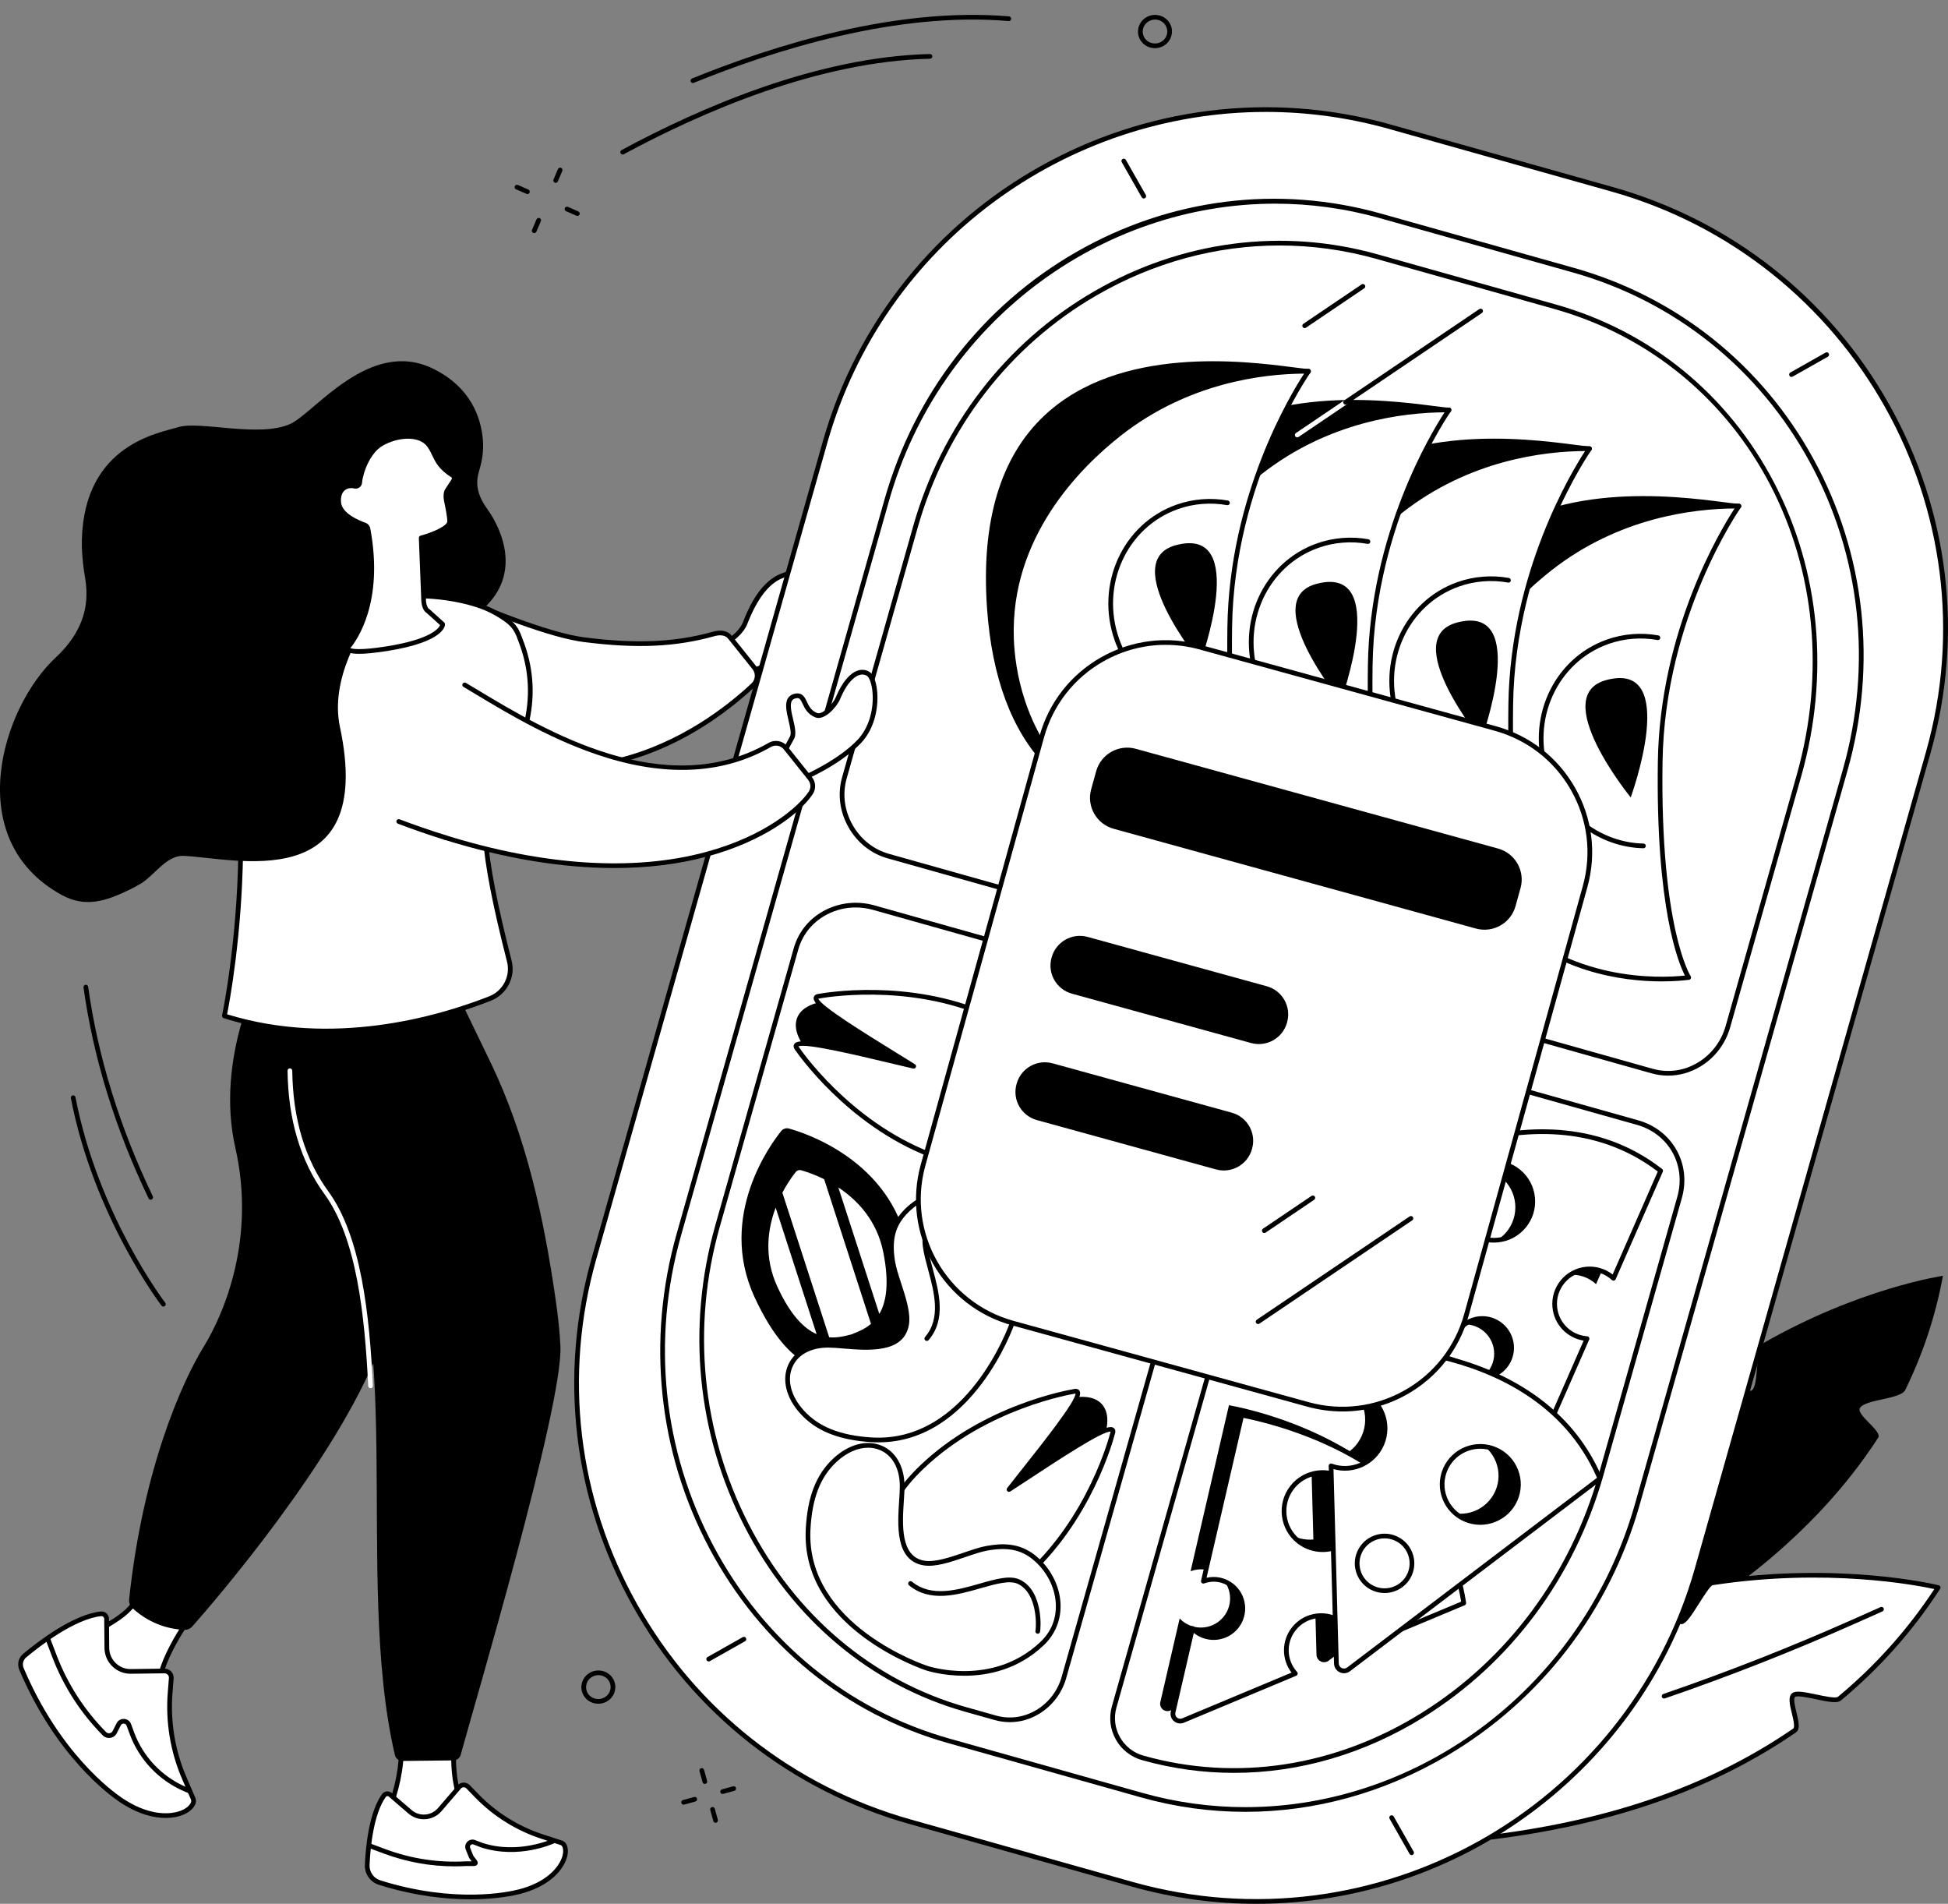 <svg width="262" height="256" viewBox="0 0 262 256" fill="none" xmlns="http://www.w3.org/2000/svg">
<rect x="0" y="0" width="262" height="256" fill="#808080" stroke="none"/>
<g clip-path="url(#clip0_230_1781)">
<path d="M200.921 229.71C200.921 229.71 235.302 220.056 252.611 193.324C253.191 192.431 249.614 190.271 250.153 189.338C250.84 188.147 255.631 188.171 256.247 186.915C258.536 182.248 260.294 177.138 261.318 171.553C261.318 171.553 250.056 173.199 237.042 180.679C236.061 181.242 236.598 186.332 235.601 186.963C234.659 187.56 232.182 183.697 231.233 184.359C218.956 192.911 206.372 206.936 200.921 229.71Z" fill="black"/>
<path d="M223.769 214.236C224.706 214.03 225.273 218.243 226.19 218.073C227.096 217.907 229.415 212.982 230.298 212.846C247.628 210.195 260.677 213.472 260.677 213.472C256.843 219.398 252.323 224.324 247.393 228.417C246.605 229.07 242.055 227.312 241.247 227.924C240.362 228.596 242.264 232.078 241.357 232.701C227.968 241.894 213.363 245.449 200.599 247.041C197.166 240.91 194.593 234.739 192.798 228.578C203.466 220.466 213.637 216.455 223.771 214.237L223.769 214.236Z" fill="white"/>
<path d="M200.598 247.354C200.484 247.354 200.378 247.293 200.322 247.193C196.96 241.189 194.325 234.954 192.493 228.665C192.457 228.54 192.501 228.406 192.605 228.326C202.17 221.053 212.051 216.479 223.701 213.929C224.442 213.768 224.836 214.828 225.292 216.057C225.507 216.633 225.905 217.707 226.14 217.764C226.462 217.685 227.378 216.237 227.985 215.279C229.059 213.585 229.692 212.621 230.249 212.537C247.443 209.907 260.622 213.135 260.754 213.168C260.853 213.193 260.933 213.264 260.971 213.359C261.009 213.453 260.997 213.56 260.943 213.646C257.292 219.287 252.802 224.339 247.595 228.661C247.103 229.069 245.989 228.861 244.214 228.486C243.223 228.278 241.722 227.963 241.438 228.177C241.161 228.386 241.434 229.509 241.615 230.252C241.9 231.422 242.169 232.528 241.535 232.962C230.409 240.602 217.032 245.31 200.637 247.354C200.623 247.356 200.61 247.357 200.598 247.357V247.354ZM193.161 228.696C194.959 234.804 197.518 240.86 200.771 246.699C216.966 244.653 230.185 239.988 241.178 232.44C241.452 232.252 241.18 231.136 241.001 230.397C240.717 229.231 240.449 228.131 241.055 227.671C241.544 227.301 242.624 227.503 244.344 227.866C245.366 228.081 246.908 228.406 247.188 228.172C252.229 223.988 256.592 219.113 260.163 213.678C257.76 213.153 245.664 210.814 230.344 213.157C230.022 213.239 229.117 214.669 228.518 215.614C227.474 217.263 226.806 218.279 226.246 218.382C225.535 218.515 225.145 217.475 224.698 216.273C224.479 215.686 224.074 214.595 223.833 214.542C212.346 217.056 202.595 221.555 193.159 228.694L193.161 228.696Z" fill="black"/>
<path d="M200.92 235.298C200.779 235.298 200.651 235.204 200.613 235.062C200.569 234.894 200.67 234.722 200.84 234.678C206.046 233.325 211.286 231.816 216.413 230.193C216.581 230.139 216.759 230.232 216.81 230.399C216.863 230.565 216.771 230.742 216.604 230.794C211.465 232.42 206.216 233.931 200.999 235.289C200.972 235.296 200.946 235.298 200.92 235.298Z" fill="white"/>
<path d="M223.814 228.4C223.683 228.4 223.56 228.318 223.514 228.188C223.457 228.023 223.545 227.843 223.711 227.787C232.289 224.84 240.842 221.477 249.132 217.792L252.93 216.103C253.09 216.03 253.277 216.103 253.348 216.262C253.419 216.42 253.348 216.608 253.188 216.679L249.39 218.368C241.083 222.061 232.513 225.43 223.918 228.383C223.883 228.394 223.85 228.4 223.815 228.4H223.814Z" fill="black"/>
<path d="M193.724 231.502C193.724 231.502 216.56 213.817 202.233 188.097C202.233 188.097 184.074 205.096 193.724 231.502Z" fill="white"/>
<path d="M195.155 222.679C195.115 222.679 195.076 222.672 195.036 222.655C194.874 222.59 194.796 222.405 194.862 222.244C198.462 213.422 200.347 196.431 200.367 196.26C200.386 196.088 200.537 195.959 200.715 195.981C200.889 196 201.014 196.156 200.995 196.328C200.975 196.5 199.08 213.579 195.448 222.482C195.398 222.604 195.279 222.679 195.154 222.679H195.155Z" fill="white"/>
<path d="M25.779 217.206C25.779 217.206 20.968 223.568 21.312 227.753L21.215 229.372L11.174 220.264L12.575 219.697C14.798 218.183 17.145 217.282 18.437 214.927L25.779 217.206Z" fill="white"/>
<path d="M21.215 229.688C21.139 229.688 21.062 229.66 21.002 229.606L10.96 220.498C10.88 220.426 10.842 220.316 10.862 220.21C10.881 220.103 10.954 220.014 11.054 219.972L12.425 219.418C12.974 219.046 13.531 218.709 14.07 218.384C15.694 217.402 17.229 216.475 18.159 214.777C18.231 214.645 18.387 214.583 18.531 214.627L25.872 216.906C25.971 216.937 26.048 217.013 26.08 217.11C26.112 217.207 26.094 217.314 26.031 217.396C25.984 217.459 21.297 223.711 21.627 227.728C21.627 227.744 21.627 227.759 21.627 227.773L21.53 229.391C21.523 229.512 21.446 229.619 21.333 229.664C21.294 229.68 21.254 229.688 21.214 229.688H21.215ZM11.758 220.368L20.939 228.696L20.996 227.757C20.707 224.032 24.245 218.799 25.264 217.377L18.586 215.303C17.57 217.005 16.027 217.937 14.398 218.922C13.858 219.249 13.298 219.586 12.755 219.957C12.736 219.969 12.716 219.981 12.695 219.989L11.758 220.368Z" fill="black"/>
<path d="M23.038 225.666L22.882 227.638C22.574 231.544 23.223 235.466 24.774 239.067L25.966 241.833C26.078 242.097 26.055 242.399 25.9 242.641L25.821 242.764C24.947 244.13 21.09 245.308 16.211 242.011C13.194 239.97 7.072 234.307 2.886 224.412C2.622 223.788 2.794 223.063 3.315 222.627C5.216 221.038 9.906 217.41 13.564 217.003C13.971 216.958 14.331 217.263 14.335 217.671L14.37 221.598C14.386 223.359 15.836 224.773 17.603 224.75L22.117 224.69C22.652 224.683 23.077 225.135 23.035 225.666H23.038Z" fill="white"/>
<path d="M22.28 244.455C20.786 244.455 18.628 244.025 16.034 242.271C14.646 241.333 7.474 236.069 2.595 224.536C2.275 223.778 2.483 222.913 3.113 222.387C4.996 220.813 9.778 217.109 13.531 216.692C13.819 216.663 14.106 216.751 14.32 216.939C14.529 217.124 14.652 217.391 14.654 217.671L14.691 221.598C14.697 222.365 15.004 223.084 15.555 223.62C16.105 224.157 16.843 224.453 17.603 224.436L22.117 224.376C22.463 224.375 22.793 224.512 23.026 224.762C23.262 225.012 23.38 225.351 23.354 225.692L23.198 227.664C22.896 231.505 23.542 235.405 25.065 238.943L26.257 241.709C26.411 242.069 26.378 242.481 26.166 242.81L26.087 242.934C25.676 243.575 24.774 244.093 23.671 244.32C23.311 244.394 22.841 244.455 22.279 244.455H22.28ZM13.645 217.316C13.63 217.316 13.616 217.316 13.6 217.318C10.018 217.717 5.356 221.334 3.518 222.87C3.102 223.217 2.966 223.789 3.177 224.29C7.986 235.661 15.025 240.829 16.388 241.75C19.767 244.034 22.322 243.954 23.543 243.702C24.48 243.51 25.232 243.096 25.552 242.595L25.631 242.471C25.73 242.317 25.746 242.126 25.673 241.958L24.482 239.192C22.916 235.559 22.254 231.556 22.564 227.614L22.72 225.642C22.734 225.474 22.677 225.315 22.561 225.192C22.446 225.07 22.286 225.006 22.122 225.006L17.608 225.066C17.591 225.066 17.576 225.066 17.559 225.066C16.637 225.066 15.768 224.714 15.108 224.07C14.436 223.414 14.061 222.537 14.053 221.6L14.017 217.674C14.017 217.571 13.972 217.477 13.896 217.409C13.826 217.348 13.735 217.314 13.641 217.314L13.645 217.316Z" fill="black"/>
<path d="M25.46 241.144C25.419 241.144 25.375 241.136 25.335 241.118L24.713 240.849C21.356 239.396 18.706 236.599 17.445 233.175L17.028 232.045C16.968 231.881 16.828 231.777 16.652 231.767C16.481 231.755 16.325 231.844 16.246 231.999L15.708 233.055C15.534 233.397 15.217 233.627 14.837 233.685C14.458 233.744 14.084 233.622 13.815 233.348C10.816 230.307 8.524 226.746 7.006 222.759L6.153 220.519C6.09 220.357 6.172 220.173 6.337 220.112C6.501 220.05 6.683 220.132 6.744 220.296L7.598 222.536C9.085 226.44 11.329 229.93 14.267 232.907C14.393 233.033 14.564 233.09 14.742 233.064C14.919 233.036 15.066 232.929 15.147 232.771L15.685 231.715C15.878 231.334 16.265 231.114 16.693 231.139C17.12 231.164 17.478 231.429 17.626 231.828L18.042 232.958C19.245 236.221 21.769 238.888 24.969 240.271L25.591 240.541C25.751 240.61 25.825 240.796 25.755 240.956C25.704 241.075 25.587 241.146 25.464 241.146L25.46 241.144Z" fill="black"/>
<path d="M61.053 234.835C61.053 234.835 60.501 241.099 63.105 244.069L63.917 245.346L51.702 244.699L52.292 243.367C53.342 240.995 54.148 237.179 53.943 234.688L61.053 234.835Z" fill="white"/>
<path d="M63.917 245.662C63.917 245.662 63.906 245.662 63.9 245.662L51.685 245.016C51.581 245.01 51.487 244.954 51.433 244.866C51.379 244.777 51.37 244.669 51.413 244.573L52.004 243.24C53.104 240.756 53.818 237.01 53.63 234.714C53.623 234.625 53.654 234.536 53.715 234.472C53.776 234.407 53.861 234.368 53.952 234.374L61.061 234.521C61.149 234.522 61.231 234.561 61.289 234.625C61.348 234.69 61.377 234.776 61.369 234.864C61.363 234.925 60.861 241.029 63.344 243.864C63.356 243.876 63.365 243.888 63.374 243.902L64.185 245.179C64.248 245.279 64.251 245.406 64.191 245.507C64.134 245.604 64.029 245.662 63.918 245.662H63.917ZM52.176 244.41L63.322 245L62.852 244.26C60.526 241.584 60.639 236.509 60.714 235.144L54.282 235.011C54.401 237.658 53.535 241.342 52.582 243.496L52.176 244.41Z" fill="black"/>
<path d="M62.946 240.259L64.173 241.518C66.602 244.011 69.603 245.877 72.917 246.957L75.463 247.787C75.706 247.866 75.894 248.059 75.965 248.304L76.001 248.429C76.4 249.81 74.929 253.06 69.868 254.368C66.822 255.155 59.77 255.882 51.05 253.146C50.017 252.823 49.343 251.836 49.392 250.759C49.505 248.265 49.946 243.822 51.628 241.451C51.835 241.16 52.236 241.121 52.508 241.354C53.105 241.869 54.176 242.791 55.153 243.633C56.34 244.655 58.133 244.52 59.153 243.333L61.758 240.301C62.066 239.941 62.618 239.924 62.947 240.263L62.946 240.259Z" fill="white"/>
<path d="M63.227 255.396C59.992 255.396 55.787 254.96 50.954 253.445C49.791 253.08 49.019 251.969 49.074 250.742C49.187 248.252 49.634 243.711 51.369 241.267C51.519 241.056 51.742 240.921 51.995 240.89C52.25 240.861 52.513 240.939 52.712 241.113L55.358 243.392C55.868 243.83 56.516 244.047 57.189 243.994C57.86 243.944 58.471 243.634 58.91 243.125L61.515 240.092C61.72 239.854 62.017 239.712 62.332 239.702C62.643 239.687 62.953 239.815 63.172 240.041L64.398 241.3C66.782 243.747 69.762 245.6 73.014 246.659L75.561 247.489C75.903 247.6 76.166 247.872 76.267 248.218L76.303 248.341C76.496 249.009 76.317 249.898 75.811 250.784C75.217 251.824 73.664 253.713 69.945 254.673C69.219 254.86 66.821 255.399 63.227 255.399V255.396ZM52.105 241.514C52.094 241.514 52.083 241.514 52.072 241.516C51.997 241.525 51.93 241.566 51.886 241.63C50.244 243.944 49.816 248.351 49.706 250.771C49.663 251.712 50.255 252.565 51.143 252.844C61.182 255.993 68.435 254.411 69.787 254.061C73.28 253.159 74.716 251.424 75.261 250.47C75.751 249.614 75.807 248.899 75.696 248.515L75.66 248.391C75.618 248.247 75.508 248.133 75.364 248.086L72.818 247.256C69.468 246.165 66.399 244.256 63.944 241.737L62.718 240.478C62.62 240.378 62.491 240.327 62.352 240.331C62.212 240.335 62.086 240.396 61.995 240.5L59.39 243.533C58.842 244.172 58.077 244.557 57.236 244.621C56.395 244.684 55.581 244.416 54.943 243.868L52.296 241.589C52.239 241.54 52.172 241.514 52.103 241.514H52.105Z" fill="black"/>
<path d="M61.127 250.962C57.875 250.962 54.673 250.383 51.597 249.234L49.601 248.488C49.436 248.427 49.354 248.245 49.416 248.083C49.477 247.919 49.661 247.839 49.822 247.898L51.819 248.644C55.294 249.941 58.934 250.494 62.64 250.29H63.436C63.289 250.107 63.123 249.9 63.033 249.675L62.643 248.699C62.496 248.334 62.579 247.934 62.856 247.654C63.133 247.374 63.534 247.29 63.901 247.431L64.9 247.816C69.74 249.388 74.315 247.27 74.359 247.247C74.518 247.172 74.706 247.24 74.781 247.397C74.856 247.554 74.79 247.743 74.631 247.818C74.436 247.909 69.788 250.065 64.687 248.411L63.672 248.019C63.477 247.944 63.34 248.061 63.304 248.098C63.267 248.136 63.152 248.273 63.229 248.466L63.619 249.442C63.674 249.579 63.811 249.749 63.931 249.897C64.146 250.165 64.334 250.398 64.216 250.662C64.167 250.771 64.05 250.903 63.77 250.919H62.655C62.144 250.948 61.633 250.962 61.124 250.962H61.127Z" fill="black"/>
<path d="M40.425 132.584C40.425 132.584 35.495 148.845 43.9 160.385C55.227 175.936 47.452 211.887 53.119 236.013C53.228 236.475 53.647 236.797 54.123 236.792L60.988 236.718C61.445 236.713 61.843 236.407 61.962 235.967C63.577 229.952 75.724 189.159 75.375 181.044C75.296 179.192 75.059 177.032 74.734 174.763C73.149 163.766 70.785 152.8 65.947 142.791L58.396 127.173L40.425 132.584Z" fill="black"/>
<path d="M35.108 130.746C35.108 130.746 28.908 142.236 31.651 154.322C34.395 166.409 30.268 176.436 27.359 181.156C24.484 185.82 19.217 197.583 17.367 215.066C17.322 215.49 17.475 215.915 17.786 216.209C18.753 217.131 21.151 219.005 24.771 219.16C25.192 219.178 25.599 219.006 25.878 218.691C28.732 215.459 45.158 196.481 50.994 181.386C57.396 164.829 58.596 137.317 58.596 137.317C58.596 137.317 42.66 138.996 35.108 130.746Z" fill="black"/>
<path d="M49.84 186.675C49.673 186.675 49.532 186.543 49.524 186.375C49.06 176.971 47.999 166.552 43.644 160.571C40.426 156.152 38.754 150.569 38.675 143.978C38.672 143.804 38.813 143.661 38.988 143.658C39.166 143.671 39.306 143.796 39.308 143.971C39.386 150.429 41.017 155.889 44.158 160.2C48.611 166.314 49.69 176.846 50.157 186.343C50.166 186.516 50.031 186.665 49.857 186.673C49.851 186.673 49.846 186.673 49.841 186.673L49.84 186.675Z" fill="white"/>
<path d="M97.348 86.646C97.348 86.646 99.562 85.46 100.222 83.77C100.832 82.206 102.337 78.614 105.021 77.493C108.505 76.04 113.045 76.101 112.658 77.892C112.442 78.891 106.387 80.245 105.34 83.195C105.119 83.82 105.442 84.517 106.054 84.773C106.794 85.084 108.045 85.352 109.922 84.979C110.398 84.885 110.816 85.333 110.664 85.794C110.455 86.427 109.928 87.279 108.647 88.124C107.012 89.204 104.96 89.6 103.726 89.493C102.383 89.376 99.892 91.007 99.892 91.007L97.348 86.646Z" fill="white"/>
<path d="M99.892 91.323C99.867 91.323 99.843 91.321 99.819 91.315C99.734 91.296 99.662 91.241 99.619 91.166L97.075 86.805C97.032 86.732 97.021 86.643 97.044 86.561C97.068 86.479 97.124 86.41 97.199 86.37C97.22 86.359 99.318 85.218 99.928 83.657C100.432 82.364 101.968 78.428 104.9 77.203C107.79 75.997 111.366 75.8 112.552 76.784C112.924 77.092 113.067 77.499 112.969 77.96C112.859 78.466 112.137 78.825 110.643 79.525C108.787 80.396 106.246 81.587 105.638 83.302C105.475 83.762 105.717 84.292 106.177 84.485C106.855 84.769 108.045 85.033 109.859 84.672C110.199 84.604 110.54 84.719 110.771 84.979C110.997 85.233 111.069 85.576 110.964 85.894C110.756 86.524 110.215 87.468 108.819 88.389C107.105 89.52 104.961 89.919 103.697 89.809C102.69 89.72 100.731 90.836 100.063 91.273C100.011 91.307 99.95 91.325 99.889 91.325L99.892 91.323ZM97.781 86.76L100.002 90.567C100.712 90.135 102.586 89.08 103.755 89.179C104.912 89.28 106.885 88.911 108.474 87.862C109.717 87.04 110.189 86.23 110.366 85.695C110.415 85.545 110.337 85.436 110.302 85.395C110.221 85.305 110.105 85.266 109.986 85.288C108.015 85.681 106.693 85.383 105.934 85.064C105.158 84.737 104.768 83.87 105.045 83.088C105.741 81.126 108.42 79.868 110.376 78.951C111.177 78.576 112.274 78.061 112.352 77.821C112.4 77.594 112.338 77.421 112.15 77.266C111.256 76.526 108.002 76.59 105.145 77.782C103.364 78.525 101.808 80.578 100.518 83.882C99.963 85.306 98.423 86.365 97.782 86.758L97.781 86.76Z" fill="black"/>
<path d="M77.833 85.909C78.072 85.949 78.305 85.985 78.529 86.013C85.79 86.943 90.974 86.644 95.996 85.241C96.809 85.014 97.665 85.036 98.192 85.694L101.452 89.772C102.023 90.485 101.948 91.513 101.28 92.137C96.141 96.943 77.138 112.514 52.825 95.446L61.944 80.435C61.944 80.435 71.961 84.905 77.833 85.907V85.909Z" fill="white"/>
<path d="M75.282 103.581C68.531 103.581 60.884 101.49 52.643 95.705C52.506 95.609 52.469 95.426 52.555 95.285L61.673 80.274C61.756 80.136 61.928 80.085 62.073 80.149C62.173 80.193 72.121 84.615 77.887 85.599C78.123 85.64 78.351 85.673 78.571 85.702C85.595 86.601 90.78 86.374 95.911 84.939C97.007 84.632 97.905 84.83 98.439 85.498L101.7 89.576C102.367 90.41 102.278 91.637 101.497 92.368C97.026 96.55 87.66 103.579 75.284 103.581H75.282ZM53.248 95.358C76.102 111.219 94.289 98.244 101.063 91.909C101.614 91.393 101.675 90.56 101.203 89.97L97.942 85.892C97.475 85.306 96.671 85.381 96.079 85.547C90.862 87.005 85.601 87.239 78.487 86.328C78.257 86.299 78.021 86.263 77.777 86.221C72.457 85.313 63.676 81.541 62.067 80.837L53.247 95.36L53.248 95.358Z" fill="black"/>
<path d="M32.372 114.621C32.533 102.655 35.158 94.746 39.441 89.604C42.709 85.68 47.391 81.105 52.451 80.358C57.32 79.641 63.529 80.573 66.743 82.464C68.798 83.673 69.388 84.272 69.976 85.999C71.633 90.17 71.537 93.951 70.88 96.917C70.235 99.825 68.777 102.483 66.8 104.715C64.189 107.663 64.798 114.737 68.499 129.233C69.032 131.321 67.924 133.475 65.913 134.265C59.418 136.814 44.823 141.221 30.179 136.606C30.179 136.606 32.203 127.107 32.372 114.619V114.621Z" fill="white"/>
<path d="M43.849 138.955C39.437 138.955 34.771 138.384 30.083 136.907C29.928 136.859 29.835 136.701 29.868 136.541C29.889 136.447 31.889 126.925 32.054 114.616C32.208 103.236 34.544 94.989 39.197 89.402C43.864 83.799 48.307 80.651 52.403 80.047C57.349 79.317 63.582 80.24 66.903 82.193C68.947 83.395 69.638 84.027 70.275 85.899C71.708 89.507 72.017 93.242 71.187 96.986C70.559 99.822 69.124 102.567 67.037 104.926C64.568 107.713 65.064 114.507 68.805 129.157C69.376 131.391 68.183 133.714 66.029 134.56C61.15 136.476 53.051 138.956 43.847 138.956L43.849 138.955ZM30.545 136.391C44.726 140.753 58.702 136.757 65.798 133.972C67.655 133.243 68.684 131.239 68.192 129.312C64.343 114.236 63.901 107.513 66.562 104.508C68.578 102.23 69.963 99.583 70.569 96.85C71.371 93.232 71.072 89.62 69.681 86.117C69.128 84.495 68.607 83.928 66.581 82.737C63.424 80.88 57.236 79.972 52.497 80.672C48.559 81.252 44.248 84.325 39.684 89.806C35.127 95.278 32.84 103.396 32.688 114.626L32.372 114.622L32.688 114.626C32.537 125.817 30.876 134.721 30.546 136.392L30.545 136.391Z" fill="black"/>
<path d="M64.462 63.239C64.868 61.916 65.061 60.537 64.948 59.16C64.712 56.269 63.399 52.106 58.26 49.583C49.716 45.387 42.305 55.518 39.045 57.003C34.904 58.89 26.83 56.564 24.035 57.425C21.454 58.219 11.375 59.7 11.011 72.53C10.97 73.946 11.1 75.359 11.295 76.762C11.542 78.539 12.925 83.361 7.485 88.422C0.214 95.188 -5.212 112.893 8.259 120.324C11.483 122.102 14.22 121.162 17.266 119.713C17.819 119.451 18.398 119.141 18.996 118.779C20.724 117.731 22.401 115.002 24.662 115.086C31.29 115.333 50.604 120.701 45.717 97.736C44.343 91.28 48.65 84.646 50.252 82.294C53.314 77.802 65.156 81.702 65.156 81.702C65.156 81.702 65.159 81.699 65.174 81.684C69.94 77.219 67.729 71.479 65.476 68.352C63.808 66.036 64.109 64.399 64.464 63.239H64.462Z" fill="black"/>
<path d="M47.71 65.375C48.034 65.451 48.349 65.231 48.38 64.899C48.523 63.329 49.577 60.657 51.326 59.651C53.567 58.36 56.568 58.251 57.739 59.89C58.761 61.321 58.545 62.44 60.943 63.962C61.172 64.108 61.125 64.47 60.965 64.689L60.142 65.953C59.962 66.2 59.944 66.849 60.005 67.147C60.194 68.07 60.603 69.975 60.432 70.354C59.933 71.459 56.65 72.33 56.65 72.33L56.983 80.833C57.086 81.98 57.595 82.183 57.595 82.183L59.538 83.941C59.538 83.941 59.61 86.023 52.045 87.223C46.365 88.124 46.72 87.126 46.72 87.126C46.72 87.126 51.541 82.085 49.491 71.113C49.446 70.871 49.272 70.673 49.041 70.591C48.151 70.276 45.712 69.292 45.556 67.582C45.392 65.766 46.6 65.111 47.71 65.375Z" fill="white"/>
<path d="M48.301 87.916C46.88 87.916 46.632 87.619 46.525 87.49C46.386 87.323 46.38 87.139 46.422 87.022C46.437 86.98 46.461 86.942 46.49 86.909C46.537 86.86 51.172 81.835 49.179 71.171C49.155 71.042 49.06 70.933 48.934 70.888C47.623 70.424 45.401 69.382 45.24 67.611C45.133 66.431 45.561 65.796 45.939 65.468C46.422 65.05 47.093 64.904 47.782 65.068C47.874 65.089 47.94 65.054 47.971 65.032C48.002 65.01 48.055 64.96 48.063 64.871C48.212 63.246 49.273 60.469 51.167 59.379C53.414 58.085 56.664 57.844 57.995 59.708C58.328 60.174 58.532 60.603 58.731 61.018C59.162 61.919 59.533 62.696 61.111 63.698C61.263 63.794 61.366 63.95 61.401 64.136C61.447 64.377 61.377 64.66 61.22 64.877L60.407 66.126C60.302 66.269 60.256 66.8 60.315 67.086L60.353 67.278C60.721 69.067 60.89 70.108 60.718 70.486C60.241 71.543 57.803 72.33 56.974 72.57L57.297 80.823C57.377 81.707 57.722 81.898 57.726 81.899C57.761 81.913 57.779 81.927 57.807 81.952L59.749 83.709C59.812 83.766 59.849 83.846 59.852 83.931C59.861 84.172 59.715 86.327 52.093 87.535C50.313 87.817 49.115 87.916 48.3 87.916H48.301ZM47.121 87.15C47.42 87.27 48.48 87.472 51.995 86.914C58.023 85.957 59.029 84.457 59.191 84.056L57.411 82.446C57.23 82.342 56.766 81.97 56.667 80.864L56.334 72.346C56.328 72.198 56.426 72.067 56.568 72.029C57.782 71.706 59.825 70.931 60.142 70.227C60.249 69.914 59.875 68.091 59.734 67.406L59.695 67.213C59.631 66.902 59.621 66.133 59.884 65.769L60.697 64.519C60.789 64.392 60.792 64.255 60.771 64.23C59.039 63.129 58.592 62.194 58.159 61.289C57.973 60.899 57.779 60.495 57.478 60.073C56.388 58.546 53.498 58.764 51.482 59.925C49.802 60.891 48.825 63.482 48.693 64.928C48.67 65.175 48.541 65.4 48.34 65.544C48.137 65.69 47.88 65.74 47.636 65.682C47.147 65.567 46.681 65.662 46.352 65.944C45.971 66.273 45.804 66.83 45.869 67.553C46.003 69.027 48.204 69.96 49.144 70.293C49.482 70.413 49.734 70.705 49.8 71.055C51.66 81.005 47.987 86.106 47.118 87.148L47.121 87.15Z" fill="black"/>
<path d="M259.341 101.199C268.579 68.572 249.534 34.658 216.805 25.448L186.957 17.05C154.228 7.841 120.207 26.825 110.969 59.453L79.889 169.221C70.651 201.848 89.696 235.762 122.425 244.971L152.273 253.368C185.002 262.578 219.023 243.593 228.261 210.966L259.341 101.197V101.199Z" fill="white"/>
<path d="M168.978 256C163.425 256 157.789 255.249 152.188 253.674L122.34 245.276C106.43 240.8 93.22 230.414 85.144 216.033C77.069 201.652 75.096 184.997 79.586 169.136L110.664 59.367C119.934 26.624 154.2 7.505 187.044 16.747L216.891 25.145C232.801 29.621 246.012 40.007 254.086 54.388C262.161 68.769 264.134 85.424 259.644 101.285L228.564 211.054C220.875 238.213 195.984 256.001 168.977 256.001L168.978 256ZM170.253 15.051C143.519 15.051 118.886 32.655 111.274 59.539L80.196 169.308C75.751 185.008 77.705 201.491 85.697 215.725C93.689 229.959 106.764 240.238 122.512 244.669L152.359 253.066C184.869 262.214 218.78 243.289 227.957 210.881L259.037 101.111L259.342 101.197L259.037 101.111C268.213 68.704 249.229 34.897 216.72 25.75L186.872 17.352C181.331 15.792 175.748 15.05 170.253 15.05V15.051Z" fill="black"/>
<path d="M167.483 243.633C162.788 243.633 158.084 242.99 153.469 241.691L127.534 234.395C113.727 230.51 102.319 221.203 95.407 208.19C88.52 195.22 86.956 180.209 91.002 165.923L118.957 67.191C122.988 52.956 132.152 41.127 144.761 33.887C157.346 26.662 171.91 24.829 185.765 28.728L211.7 36.025C225.557 39.924 237.009 49.075 243.947 61.794C250.899 74.537 252.507 89.395 248.478 103.632L248.173 103.546L248.478 103.632L220.524 202.364C216.478 216.652 207.271 228.632 194.6 236.098C186.136 241.085 176.831 243.633 167.484 243.633H167.483ZM171.519 27.386C148.121 27.386 126.389 43.252 119.564 67.36L91.609 166.092C87.609 180.223 89.155 195.068 95.965 207.894C102.793 220.755 114.066 229.95 127.704 233.788L153.639 241.085C158.251 242.383 162.907 243.003 167.501 243.003C191.01 243.003 212.952 226.776 219.912 202.194L247.866 103.461C251.853 89.384 250.263 74.694 243.39 62.097C236.534 49.529 225.219 40.486 211.526 36.633L185.591 29.336C180.905 28.018 176.178 27.387 171.519 27.387V27.386Z" fill="black"/>
<path d="M224.364 144.638C223.613 144.638 222.86 144.536 222.119 144.326L119.383 115.42C117.151 114.793 115.277 113.296 114.103 111.208C112.931 109.119 112.632 106.744 113.261 104.519L122.812 70.785C126.636 57.28 135.278 46.057 147.145 39.184C158.921 32.363 172.476 30.596 185.31 34.208L209.221 40.936C221.993 44.529 232.432 53.048 238.62 64.925C244.809 76.805 246.099 90.821 242.258 104.393L232.707 138.126C232.072 140.369 230.635 142.254 228.662 143.432C227.328 144.229 225.854 144.637 224.364 144.637V144.638ZM172.1 33.01C163.595 33.01 155.147 35.281 147.464 39.732C135.74 46.522 127.202 57.612 123.422 70.959L113.871 104.692C113.287 106.755 113.566 108.959 114.656 110.901C115.746 112.843 117.487 114.232 119.554 114.813L222.291 143.72C224.336 144.296 226.483 144.001 228.337 142.894C230.171 141.797 231.506 140.044 232.098 137.957L241.648 104.223C249.516 76.433 235.197 48.903 209.048 41.545L185.137 34.817C180.841 33.608 176.462 33.01 172.098 33.01H172.1Z" fill="black"/>
<path d="M135.815 231.574C135.137 231.574 134.455 231.481 133.784 231.293L129.827 230.179C117.083 226.594 106.536 217.735 100.128 205.233C93.74 192.768 92.343 178.413 96.194 164.813L106.759 127.498C107.384 125.291 108.869 123.481 110.943 122.404C112.982 121.344 115.345 121.109 117.595 121.742L160.566 133.833C162.797 134.46 164.628 135.877 165.72 137.823C166.813 139.769 167.066 142.065 166.437 144.29L143.406 225.632C142.829 227.675 141.524 229.392 139.735 230.47C138.519 231.201 137.174 231.576 135.817 231.576L135.815 231.574ZM115.086 122.024C113.75 122.024 112.432 122.34 111.235 122.962C109.318 123.959 107.944 125.63 107.367 127.668L96.802 164.982C92.994 178.429 94.375 192.622 100.692 204.945C107.019 217.288 117.427 226.034 130 229.571L133.957 230.685C135.8 231.204 137.737 230.934 139.408 229.928C141.059 228.934 142.263 227.347 142.798 225.459L165.829 144.116C166.413 142.054 166.178 139.928 165.169 138.13C164.159 136.331 162.463 135.021 160.394 134.438L117.424 122.349C116.653 122.132 115.867 122.024 115.088 122.024H115.086Z" fill="black"/>
<path d="M165.966 238.394C161.823 238.394 157.678 237.827 153.611 236.684C152.099 236.257 150.841 235.271 150.074 233.903C149.307 232.536 149.119 230.953 149.547 229.445L173.124 146.171C173.75 143.964 175.235 142.154 177.31 141.077C179.35 140.016 181.712 139.782 183.962 140.415L220.332 150.647C222.563 151.274 224.393 152.691 225.486 154.637C226.579 156.583 226.832 158.879 226.203 161.104L215.638 198.418C211.774 212.066 203.22 223.587 191.551 230.858C183.554 235.841 174.766 238.394 165.968 238.394H165.966ZM181.453 140.696C180.117 140.696 178.8 141.013 177.602 141.635C175.685 142.631 174.311 144.302 173.734 146.34L150.156 229.615C149.37 232.393 150.997 235.291 153.783 236.076C166.31 239.601 179.604 237.558 191.214 230.322C202.749 223.134 211.206 211.743 215.028 198.246L225.593 160.932C226.178 158.869 225.943 156.743 224.933 154.945C223.924 153.148 222.228 151.836 220.159 151.255L183.79 141.021C183.018 140.805 182.233 140.696 181.453 140.696Z" fill="black"/>
<path d="M224.16 129.437C224.16 129.437 219.999 123.133 220.327 100.465C220.616 80.525 233.883 68.059 233.883 68.059C229.837 68.025 188.05 58.202 190.962 99.883C191.187 103.121 191.954 113.834 198.792 120.939C208.664 131.197 222.538 129.647 224.16 129.437Z" fill="black"/>
<path d="M220.529 129.965C215.238 129.965 205.861 128.74 198.562 121.157C193.959 116.374 191.296 109.223 190.644 99.904C189.834 88.299 192.426 79.591 198.349 74.021C208.444 64.528 225.365 66.696 231.735 67.513C232.764 67.644 233.509 67.74 233.885 67.743C234.014 67.743 234.13 67.823 234.175 67.943C234.223 68.062 234.192 68.2 234.098 68.287C233.965 68.411 220.925 80.898 220.641 100.467C220.318 122.782 224.38 129.2 224.421 129.262C224.481 129.353 224.489 129.468 224.444 129.568C224.399 129.666 224.305 129.734 224.198 129.75C223.56 129.831 222.264 129.963 220.528 129.963L220.529 129.965ZM221.033 67.342C213.747 67.342 204.939 68.691 198.784 74.48C193.006 79.914 190.478 88.453 191.276 99.861C191.917 109.028 194.522 116.047 199.019 120.721C208.018 130.072 220.265 129.537 223.651 129.18C222.749 127.426 219.726 120.052 220.01 100.462C220.265 82.812 230.763 70.845 233.176 68.326C232.773 68.284 232.264 68.219 231.655 68.141C229.286 67.837 225.437 67.345 221.033 67.345V67.342Z" fill="black"/>
<path d="M227.123 131.44C227.123 131.44 222.962 125.136 223.29 102.467C223.578 82.528 233.883 68.059 233.883 68.059C229.837 68.025 218.64 68.483 208.501 76.423C206.13 78.281 193.37 88.274 193.937 104.034C194.054 107.278 194.917 115.836 201.755 122.941C211.627 133.2 225.501 131.65 227.123 131.44Z" fill="white"/>
<path d="M223.493 131.966C218.203 131.966 208.827 130.742 201.528 123.158C195.003 116.378 193.774 108.272 193.622 104.043C193.124 90.189 202.608 80.636 208.306 76.174C217.816 68.727 228.424 67.699 233.886 67.742C234.004 67.742 234.111 67.808 234.164 67.914C234.217 68.018 234.209 68.144 234.141 68.24C234.038 68.384 223.89 82.864 223.606 102.47C223.283 124.785 227.346 131.203 227.386 131.265C227.446 131.355 227.455 131.471 227.41 131.571C227.364 131.669 227.271 131.737 227.164 131.752C226.526 131.834 225.23 131.966 223.492 131.966H223.493ZM233.291 68.373C227.755 68.406 217.724 69.602 208.697 76.67C203.093 81.059 193.766 90.448 194.254 104.022C194.403 108.161 195.605 116.093 201.985 122.722C210.985 132.074 223.23 131.54 226.616 131.182C225.716 129.427 222.691 122.053 222.975 102.463C223.233 84.697 231.512 71.096 233.293 68.374L233.291 68.373Z" fill="black"/>
<path d="M219.325 107.227C219.325 107.227 208.161 93.53 216.072 91.436C226.08 88.785 219.325 107.227 219.325 107.227Z" fill="black"/>
<path d="M221.039 114.064H221.032C215.159 113.934 209.851 110 207.824 104.275C205.158 96.746 208.888 88.545 216.141 85.992C218.346 85.216 220.734 85.026 223.042 85.442C223.214 85.473 223.328 85.638 223.297 85.809C223.267 85.98 223.104 86.095 222.93 86.063C220.728 85.666 218.453 85.846 216.351 86.586C209.428 89.022 205.871 96.863 208.421 104.064C210.361 109.543 215.436 113.308 221.047 113.432C221.221 113.437 221.36 113.581 221.356 113.754C221.352 113.927 221.211 114.063 221.04 114.063L221.039 114.064Z" fill="black"/>
<path d="M204.058 121.712C204.058 121.712 199.896 115.408 200.225 92.739C200.513 72.799 213.781 60.334 213.781 60.334C209.734 60.299 167.948 50.477 170.859 92.157C171.085 95.396 171.852 106.108 178.69 113.213C188.561 123.472 202.436 121.921 204.058 121.712Z" fill="black"/>
<path d="M200.428 122.238C195.137 122.238 185.76 121.014 178.463 113.431C173.861 108.649 171.196 101.499 170.544 92.178C169.734 80.573 172.327 71.865 178.25 66.295C188.344 56.803 205.265 58.971 211.636 59.787C212.665 59.919 213.41 60.015 213.786 60.017C213.916 60.017 214.031 60.098 214.077 60.217C214.125 60.337 214.094 60.474 213.999 60.562C213.867 60.685 200.826 73.173 200.542 92.742C200.219 115.056 204.282 121.474 204.322 121.537C204.382 121.627 204.391 121.742 204.346 121.842C204.3 121.941 204.207 122.009 204.1 122.024C203.462 122.106 202.166 122.238 200.429 122.238H200.428ZM200.934 59.616C193.647 59.616 184.839 60.965 178.684 66.755C172.906 72.189 170.38 80.728 171.177 92.135C171.817 101.304 174.422 108.322 178.919 112.995C187.918 122.347 200.165 121.812 203.551 121.455C202.649 119.701 199.626 112.326 199.91 92.736C200.165 75.087 210.663 63.12 213.076 60.6C212.674 60.559 212.164 60.494 211.556 60.416C209.186 60.112 205.337 59.619 200.934 59.619V59.616Z" fill="black"/>
<path d="M207.022 123.715C207.022 123.715 202.861 117.41 203.189 94.742C203.477 74.802 213.782 60.334 213.782 60.334C209.736 60.299 198.539 60.757 188.4 68.698C186.029 70.555 173.269 80.549 173.836 96.309C173.953 99.553 174.816 108.111 181.654 115.216C191.526 125.475 205.4 123.924 207.022 123.715Z" fill="white"/>
<path d="M203.392 124.241C198.102 124.241 188.724 123.016 181.427 115.434C174.902 108.655 173.673 100.548 173.521 96.319C173.023 82.468 182.507 72.912 188.205 68.45C197.714 61.003 208.31 59.973 213.786 60.017C213.905 60.017 214.012 60.084 214.065 60.19C214.118 60.294 214.109 60.42 214.041 60.516C213.938 60.66 203.791 75.139 203.507 94.746C203.185 116.994 207.246 123.479 207.288 123.541C207.348 123.631 207.356 123.748 207.31 123.845C207.264 123.944 207.171 124.012 207.064 124.025C206.426 124.107 205.13 124.239 203.394 124.239L203.392 124.241ZM213.19 60.648C207.656 60.681 197.623 61.876 188.596 68.945C182.992 73.335 173.665 82.723 174.153 96.296C174.302 100.435 175.505 108.369 181.884 114.997C190.882 124.349 203.129 123.813 206.515 123.456C205.613 121.702 202.59 114.328 202.874 94.738C203.132 76.972 211.411 63.371 213.192 60.649L213.19 60.648Z" fill="black"/>
<path d="M199.222 99.501C199.222 99.501 188.059 85.805 195.97 83.71C205.978 81.059 199.222 99.501 199.222 99.501Z" fill="black"/>
<path d="M200.938 106.338H200.931C195.058 106.208 189.75 102.274 187.723 96.549C185.057 89.021 188.788 80.819 196.039 78.267C198.245 77.491 200.633 77.301 202.941 77.717C203.113 77.748 203.227 77.913 203.196 78.083C203.165 78.254 203.001 78.368 202.828 78.337C200.627 77.94 198.352 78.121 196.25 78.861C189.327 81.297 185.77 89.137 188.319 96.338C190.26 101.818 195.334 105.582 200.945 105.707C201.119 105.711 201.258 105.855 201.254 106.029C201.25 106.201 201.109 106.337 200.938 106.337V106.338Z" fill="black"/>
<path d="M185.161 116.507C185.161 116.507 180.999 110.203 181.328 87.534C181.616 67.594 194.884 55.129 194.884 55.129C190.838 55.094 149.051 45.272 151.962 86.953C152.188 90.191 152.955 100.903 159.793 108.008C169.664 118.267 183.539 116.716 185.161 116.507Z" fill="black"/>
<path d="M181.531 117.034C176.24 117.034 166.863 115.81 159.564 108.226C154.961 103.443 152.298 96.292 151.646 86.973C150.836 75.368 153.428 66.66 159.351 61.09C169.446 51.598 186.367 53.766 192.738 54.582C193.767 54.714 194.512 54.81 194.888 54.813C195.017 54.813 195.133 54.893 195.179 55.012C195.226 55.132 195.196 55.269 195.101 55.357C194.969 55.48 181.928 67.968 181.644 87.537C181.322 109.786 185.384 116.269 185.426 116.333C185.486 116.424 185.494 116.54 185.448 116.637C185.402 116.736 185.309 116.804 185.201 116.818C184.564 116.9 183.268 117.031 181.531 117.031V117.034ZM182.037 54.411C174.751 54.411 165.943 55.761 159.787 61.55C154.009 66.984 151.482 75.524 152.28 86.93C152.92 96.098 155.525 103.117 160.022 107.79C169.023 117.142 181.268 116.607 184.654 116.25C183.752 114.496 180.729 107.121 181.013 87.53C181.268 69.88 191.766 57.913 194.179 55.394C193.777 55.352 193.267 55.287 192.659 55.209C190.289 54.906 186.441 54.413 182.037 54.413V54.411Z" fill="black"/>
<path d="M188.125 118.51C188.125 118.51 183.964 112.205 184.292 89.537C184.581 69.597 194.885 55.129 194.885 55.129C190.839 55.094 179.642 55.552 169.503 63.493C167.132 65.35 154.372 75.344 154.939 91.104C155.056 94.348 155.919 102.906 162.757 110.011C172.629 120.27 186.503 118.719 188.125 118.51Z" fill="white"/>
<path d="M184.494 119.036C179.203 119.036 169.826 117.811 162.527 110.229C156.004 103.45 154.773 95.343 154.622 91.114C154.123 77.26 163.608 67.707 169.305 63.245C178.813 55.797 189.427 54.765 194.885 54.813C195.004 54.813 195.111 54.879 195.164 54.985C195.217 55.089 195.208 55.215 195.14 55.311C195.037 55.455 184.89 69.935 184.606 89.541C184.284 111.79 188.347 118.274 188.387 118.338C188.447 118.428 188.455 118.544 188.409 118.642C188.364 118.74 188.27 118.808 188.163 118.822C187.525 118.904 186.229 119.036 184.493 119.036H184.494ZM194.292 55.443C188.756 55.476 178.724 56.671 169.698 63.74C164.094 68.129 154.766 77.517 155.255 91.091C155.404 95.231 156.607 103.164 162.985 109.792C171.985 119.144 184.231 118.608 187.617 118.251C186.715 116.497 183.692 109.123 183.976 89.531C184.234 71.765 192.513 58.164 194.293 55.443H194.292Z" fill="black"/>
<path d="M180.326 94.298C180.326 94.298 169.162 80.601 177.073 78.507C187.081 75.856 180.326 94.298 180.326 94.298Z" fill="black"/>
<path d="M182.041 101.134H182.034C176.161 101.003 170.853 97.07 168.826 91.344C166.16 83.816 169.89 75.614 177.143 73.062C179.349 72.286 181.736 72.096 184.044 72.512C184.217 72.543 184.33 72.708 184.299 72.879C184.269 73.049 184.102 73.163 183.932 73.132C181.729 72.736 179.455 72.916 177.353 73.656C170.43 76.092 166.873 83.932 169.424 91.133C171.364 96.613 176.438 100.377 182.049 100.502C182.223 100.506 182.363 100.651 182.358 100.824C182.354 100.996 182.214 101.132 182.042 101.132L182.041 101.134Z" fill="black"/>
<path d="M166.264 111.302C166.264 111.302 162.103 104.998 162.431 82.329C162.719 62.389 175.987 49.924 175.987 49.924C171.941 49.889 130.154 40.067 133.065 81.748C133.291 84.986 134.058 95.698 140.896 102.803C150.768 113.062 164.642 111.511 166.264 111.302Z" fill="black"/>
<path d="M162.635 111.829C157.344 111.829 147.966 110.605 140.669 103.021C136.067 98.24 133.402 91.089 132.751 81.769C131.94 70.164 134.533 61.455 140.456 55.886C150.55 46.393 167.471 48.561 173.843 49.377C174.872 49.509 175.617 49.605 175.993 49.608C176.122 49.608 176.238 49.688 176.284 49.807C176.331 49.927 176.3 50.064 176.206 50.152C176.073 50.275 163.033 62.763 162.749 82.332C162.426 104.647 166.488 111.065 166.529 111.127C166.589 111.217 166.597 111.332 166.553 111.432C166.507 111.531 166.413 111.599 166.306 111.614C165.668 111.696 164.372 111.828 162.636 111.828L162.635 111.829ZM163.14 49.206C155.854 49.206 147.046 50.556 140.89 56.345C135.112 61.779 132.585 70.318 133.383 81.725C134.023 90.894 136.628 97.912 141.126 102.585C150.124 111.938 162.371 111.402 165.758 111.045C164.855 109.291 161.833 101.916 162.117 82.326C162.371 64.677 172.87 52.71 175.282 50.191C174.88 50.149 174.371 50.084 173.762 50.006C171.392 49.702 167.544 49.209 163.14 49.209V49.206Z" fill="black"/>
<path d="M169.229 113.305C169.229 113.305 165.067 107.001 165.396 84.332C165.684 64.392 175.988 49.924 175.988 49.924C171.942 49.889 160.745 50.347 150.606 58.288C148.235 60.145 135.476 70.139 136.042 85.899C136.159 89.143 137.023 97.701 143.86 104.806C153.732 115.065 167.607 113.514 169.229 113.305Z" fill="white"/>
<path d="M165.597 113.832C160.307 113.832 150.929 112.608 143.632 105.024C137.107 98.244 135.878 90.138 135.726 85.909C135.228 72.058 144.712 62.502 150.41 58.04C159.72 50.749 170.077 49.606 175.64 49.606C175.76 49.606 175.876 49.606 175.99 49.608C176.108 49.608 176.215 49.674 176.268 49.78C176.321 49.884 176.313 50.01 176.245 50.106C176.142 50.25 165.994 64.73 165.71 84.336C165.389 106.584 169.45 113.069 169.492 113.131C169.552 113.221 169.56 113.338 169.514 113.435C169.468 113.534 169.375 113.602 169.268 113.616C168.63 113.698 167.334 113.829 165.597 113.829V113.832ZM175.395 50.239C169.861 50.273 159.828 51.468 150.801 58.536C145.197 62.927 135.87 72.315 136.358 85.888C136.507 90.027 137.71 97.959 144.089 104.588C153.087 113.94 165.334 113.405 168.72 113.048C167.818 111.294 164.795 103.919 165.08 84.329C165.337 66.563 173.616 52.962 175.397 50.241L175.395 50.239Z" fill="black"/>
<path d="M161.429 89.093C161.429 89.093 150.265 75.396 158.176 73.302C168.184 70.651 161.429 89.093 161.429 89.093Z" fill="black"/>
<path d="M163.144 95.929H163.137C157.264 95.798 151.957 91.865 149.929 86.139C147.263 78.611 150.993 70.409 158.246 67.857C160.451 67.081 162.839 66.891 165.148 67.307C165.319 67.338 165.433 67.503 165.403 67.674C165.372 67.844 165.209 67.958 165.035 67.928C162.834 67.531 160.559 67.711 158.456 68.451C151.533 70.887 147.976 78.727 150.527 85.928C152.466 91.408 157.541 95.172 163.153 95.297C163.327 95.301 163.466 95.446 163.462 95.619C163.457 95.791 163.317 95.927 163.146 95.927L163.144 95.929Z" fill="black"/>
<path d="M129.861 146.202C131.043 143.373 126.937 138.976 120.689 136.383C114.442 133.789 108.419 133.98 107.237 136.809C106.055 139.638 110.161 144.034 116.409 146.628C122.656 149.222 128.679 149.031 129.861 146.202Z" fill="black"/>
<path d="M107.247 141.059C105.482 138.978 116.412 141.893 122.892 143.381C117.267 139.844 107.492 134.163 110.219 133.947C110.219 133.947 121.856 131.669 132.919 136.58C142.941 141.028 139.188 145.778 137.667 148.938C137.66 148.955 137.66 148.973 137.65 148.99C137.579 149.124 137.513 149.269 137.449 149.423C137.384 149.577 137.329 149.725 137.283 149.871C137.277 149.889 137.265 149.903 137.258 149.918C136.078 153.222 135.341 159.222 125.114 155.265C113.823 150.897 107.249 141.057 107.249 141.057L107.247 141.059Z" fill="white"/>
<path d="M130.843 156.887C129.225 156.887 127.289 156.446 124.998 155.559C113.951 151.285 107.298 141.692 106.994 141.247C106.663 140.849 106.716 140.566 106.819 140.398C107.352 139.535 110.646 140.144 119.66 142.294C120.15 142.411 120.632 142.526 121.103 142.637C120.692 142.383 120.27 142.122 119.841 141.858C111.962 136.995 109.208 135.093 109.446 134.108C109.493 133.916 109.656 133.679 110.174 133.633C110.703 133.534 122.222 131.484 133.046 136.291C136.764 137.941 138.929 139.764 139.662 141.862C140.482 144.204 139.337 146.397 138.416 148.158C138.255 148.468 138.099 148.765 137.962 149.049C137.955 149.073 137.946 149.105 137.926 149.141C137.862 149.263 137.799 149.399 137.738 149.543C137.674 149.696 137.624 149.834 137.582 149.964C137.571 150.001 137.554 150.031 137.543 150.05C137.437 150.347 137.336 150.666 137.23 150.998C136.624 152.89 135.87 155.245 133.625 156.315C132.829 156.696 131.904 156.886 130.842 156.886L130.843 156.887ZM107.389 140.715C107.405 140.744 107.434 140.789 107.488 140.855C107.497 140.863 107.504 140.874 107.511 140.884C107.576 140.981 114.166 150.693 125.228 154.972C128.851 156.374 131.51 156.628 133.355 155.749C135.353 154.797 136.033 152.679 136.63 150.809C136.741 150.461 136.848 150.126 136.96 149.814C136.965 149.799 136.978 149.772 136.989 149.753C137.034 149.613 137.088 149.466 137.156 149.303C137.224 149.141 137.291 148.998 137.359 148.866C137.364 148.852 137.368 148.836 137.371 148.829C137.525 148.505 137.688 148.193 137.858 147.868C138.767 146.128 139.797 144.155 139.068 142.071C138.394 140.145 136.34 138.444 132.79 136.867C121.95 132.055 110.394 134.233 110.278 134.255C110.267 134.258 110.255 134.259 110.242 134.26C110.159 134.267 110.104 134.278 110.072 134.288C110.352 135.26 116.484 139.043 120.174 141.321C121.194 141.951 122.179 142.558 123.059 143.112C123.19 143.193 123.241 143.357 123.183 143.5C123.123 143.642 122.971 143.721 122.819 143.686C121.804 143.453 120.679 143.185 119.511 142.906C115.291 141.9 108.279 140.225 107.388 140.713L107.389 140.715Z" fill="black"/>
<path d="M142.913 201.139C147.9 196.578 150.257 191.049 148.178 188.791C146.1 186.533 140.372 188.4 135.386 192.962C130.399 197.523 128.042 203.051 130.121 205.309C132.199 207.567 137.927 205.7 142.913 201.139Z" fill="black"/>
<path d="M149.622 192.789C150.57 190.232 141.291 196.688 135.71 200.288C139.788 195.051 147.033 186.39 144.398 187.112C144.398 187.112 132.678 188.925 123.957 197.302C116.057 204.89 121.21 208.08 123.72 210.534C123.731 210.548 123.74 210.565 123.754 210.577C123.866 210.678 123.979 210.792 124.092 210.914C124.205 211.036 124.308 211.159 124.401 211.279C124.412 211.295 124.429 211.303 124.441 211.315C126.679 214.019 129.425 219.41 137.687 212.215C146.806 204.271 149.623 192.787 149.623 192.787L149.622 192.789Z" fill="white"/>
<path d="M130.559 216.123C130.384 216.123 130.211 216.115 130.041 216.098C127.564 215.856 126.051 213.898 124.834 212.324C124.621 212.048 124.416 211.783 124.214 211.539C124.196 211.524 124.173 211.503 124.15 211.472C124.067 211.363 123.972 211.25 123.859 211.128C123.747 211.006 123.642 210.902 123.542 210.812C123.513 210.785 123.493 210.759 123.481 210.741C123.254 210.52 123.006 210.294 122.75 210.058C121.282 208.714 119.455 207.043 119.425 204.562C119.398 202.339 120.81 199.891 123.741 197.076C132.275 188.879 143.803 186.891 144.334 186.805C144.835 186.673 145.07 186.838 145.18 187.004C145.743 187.849 143.803 190.572 138.061 197.82C137.748 198.216 137.44 198.604 137.141 198.983C137.545 198.72 137.957 198.447 138.377 198.171C146.116 193.087 149.008 191.392 149.803 192.024C149.957 192.146 150.105 192.395 149.929 192.882C149.796 193.404 146.82 204.682 137.898 212.454C135.069 214.917 132.663 216.123 130.565 216.123H130.559ZM124.636 211.07C124.647 211.079 124.66 211.091 124.664 211.095C124.895 211.372 125.111 211.65 125.335 211.94C126.537 213.495 127.9 215.255 130.104 215.471C132.137 215.668 134.551 214.527 137.478 211.979C146.419 204.192 149.288 192.828 149.315 192.714C149.318 192.703 149.322 192.69 149.327 192.679C149.356 192.6 149.367 192.547 149.371 192.514C148.366 192.358 142.345 196.316 138.723 198.697C137.72 199.355 136.757 199.99 135.882 200.553C135.753 200.636 135.581 200.616 135.477 200.502C135.373 200.388 135.366 200.217 135.46 200.095C136.099 199.273 136.816 198.368 137.561 197.429C140.251 194.035 144.719 188.394 144.65 187.387C144.616 187.388 144.562 187.395 144.481 187.417C144.47 187.42 144.458 187.423 144.445 187.426C144.33 187.444 132.72 189.324 124.175 197.531C121.377 200.22 120.029 202.517 120.053 204.556C120.079 206.764 121.724 208.267 123.173 209.594C123.443 209.841 123.703 210.08 123.94 210.311C123.951 210.322 123.971 210.344 123.983 210.363C124.092 210.463 124.203 210.574 124.323 210.703C124.443 210.834 124.544 210.953 124.635 211.07H124.636Z" fill="black"/>
<path d="M106.078 151.746C105.912 151.702 105.73 151.707 105.559 151.763L105.522 151.774C105.35 151.829 105.199 151.931 105.091 152.064C103.843 153.595 96.412 163.414 101.478 174.409C106.735 185.822 112.229 184.668 115.64 183.767L115.647 183.792C115.724 183.763 115.803 183.732 115.883 183.702C115.965 183.679 116.047 183.659 116.126 183.636L116.118 183.611C119.414 182.354 124.547 180.087 122.116 167.763C119.774 155.891 107.987 152.258 106.076 151.745L106.078 151.746Z" fill="black"/>
<path d="M104.325 162.388C103.26 165.222 102.701 169.003 104.548 173.011C106.334 176.888 108.159 178.663 109.833 179.395L104.324 162.386L104.325 162.388Z" fill="white"/>
<path d="M117.146 178.015L110.848 158.571C109.378 157.837 108.169 157.474 107.728 157.355C107.614 157.324 107.487 157.329 107.369 157.366L107.344 157.374C107.225 157.413 107.121 157.483 107.046 157.574C106.757 157.928 105.99 158.926 105.227 160.379L111.525 179.824C112.583 179.912 113.539 179.685 114.332 179.475L114.337 179.492C114.39 179.471 114.444 179.45 114.5 179.429C114.557 179.414 114.613 179.399 114.669 179.385L114.663 179.368C115.429 179.075 116.339 178.703 117.146 178.015Z" fill="white"/>
<path d="M112.755 159.674L118.265 176.683C119.194 175.113 119.634 172.609 118.808 168.423C117.954 164.094 115.283 161.352 112.757 159.674H112.755Z" fill="white"/>
<path d="M136.105 178.011C136.105 178.011 130.476 194.489 117.133 193.601C113.677 193.37 110.246 192.501 107.852 189.848C104.158 185.753 106.037 180.862 111.431 180.894C114.428 180.912 121.069 182.447 121.916 178.189C122.381 175.847 120.456 172.05 120.069 169.668C119.691 167.339 119.819 165.285 121.384 163.408C124.271 159.944 129.693 158.883 133.017 162.452C139.304 169.206 136.106 178.011 136.106 178.011H136.105Z" fill="white"/>
<path d="M118.156 193.95C117.812 193.95 117.466 193.939 117.112 193.916C112.746 193.626 109.729 192.4 107.616 190.059C105.719 187.954 105.123 185.507 106.022 183.511C106.856 181.66 108.893 180.568 111.433 180.579C112.004 180.581 112.707 180.64 113.45 180.701C116.625 180.96 120.97 181.317 121.604 178.127C121.885 176.709 121.201 174.608 120.599 172.753C120.238 171.646 119.898 170.599 119.755 169.718C119.428 167.709 119.337 165.366 121.139 163.205C122.794 161.219 125.256 159.992 127.72 159.926C129.851 159.86 131.804 160.689 133.246 162.237C139.543 169 136.482 177.889 136.402 178.114C136.311 178.375 130.799 193.949 118.154 193.949L118.156 193.95ZM111.378 181.209C109.074 181.209 107.334 182.14 106.6 183.77C105.806 185.531 106.362 187.724 108.087 189.637C110.081 191.848 112.963 193.007 117.154 193.286C130.097 194.143 135.75 178.071 135.806 177.908C135.806 177.907 135.806 177.904 135.807 177.903C135.838 177.817 138.862 169.194 132.784 162.665C131.098 160.854 129.113 160.515 127.74 160.556C125.454 160.618 123.169 161.759 121.627 163.608C120.324 165.171 119.951 166.968 120.381 169.616C120.516 170.451 120.849 171.474 121.203 172.558C121.86 174.58 122.539 176.67 122.226 178.25C121.483 181.99 116.811 181.609 113.4 181.328C112.668 181.268 111.976 181.212 111.43 181.209C111.413 181.209 111.395 181.209 111.378 181.209Z" fill="black"/>
<path d="M124.652 180.311C124.579 180.311 124.505 180.286 124.446 180.234C124.313 180.121 124.298 179.922 124.411 179.79C126.588 177.257 125.651 173.782 124.823 170.714C124.23 168.513 123.716 166.611 124.387 165.303C125.985 162.18 131.087 162.614 131.488 162.745C131.654 162.799 131.744 162.978 131.69 163.143C131.636 163.305 131.463 163.395 131.3 163.347C130.736 163.216 126.295 162.964 124.951 165.588C124.391 166.682 124.898 168.56 125.434 170.551C126.302 173.768 127.286 177.415 124.891 180.201C124.828 180.275 124.739 180.311 124.65 180.311H124.652Z" fill="black"/>
<path d="M124.638 224.311C124.638 224.311 108.017 218.972 108.688 205.657C108.863 202.209 109.677 198.774 112.3 196.343C116.346 192.594 121.284 194.386 121.339 199.765C121.37 202.75 119.94 209.397 124.226 210.17C126.581 210.595 130.359 208.614 132.742 208.19C135.072 207.773 137.134 207.868 139.043 209.397C142.565 212.219 143.718 217.606 140.193 220.976C133.522 227.354 124.638 224.311 124.638 224.311Z" fill="white"/>
<path d="M129.682 225.334C126.761 225.334 124.639 224.644 124.537 224.609C124.244 224.514 107.7 218.991 108.372 205.64C108.592 201.283 109.772 198.255 112.084 196.112C114.163 194.185 116.608 193.552 118.624 194.415C120.495 195.216 121.627 197.215 121.655 199.761C121.661 200.33 121.615 201.032 121.566 201.774C121.357 204.942 121.072 209.279 124.281 209.859C125.707 210.116 127.805 209.401 129.656 208.77C130.76 208.392 131.804 208.037 132.685 207.879C134.693 207.521 137.043 207.392 139.239 209.15C141.259 210.769 142.529 213.2 142.638 215.657C142.731 217.771 141.94 219.74 140.411 221.202C136.936 224.525 132.843 225.333 129.682 225.333V225.334ZM116.754 194.669C115.359 194.669 113.861 195.327 112.515 196.575C110.33 198.599 109.215 201.49 109.003 205.673C108.353 218.59 124.569 223.959 124.734 224.011C124.735 224.011 124.738 224.011 124.739 224.013C124.827 224.043 133.524 226.915 139.973 220.748C141.762 219.038 142.066 217.051 142.006 215.686C141.905 213.409 140.723 211.149 138.844 209.643C137.254 208.37 135.446 208.027 132.797 208.501C131.963 208.649 130.942 208.998 129.86 209.367C127.843 210.055 125.756 210.767 124.168 210.481C120.405 209.801 120.711 205.139 120.935 201.734C120.983 201.003 121.029 200.313 121.023 199.769C120.998 197.445 120.033 195.706 118.376 194.996C117.864 194.776 117.318 194.669 116.756 194.669H116.754Z" fill="black"/>
<path d="M139.572 219.681C139.541 219.681 139.509 219.677 139.477 219.667C139.313 219.616 139.221 219.445 139.267 219.281C139.388 218.716 139.57 214.286 136.914 212.989C135.807 212.451 133.931 212.987 131.945 213.553C128.733 214.47 125.09 215.511 122.257 213.17C122.122 213.059 122.104 212.86 122.215 212.726C122.326 212.591 122.525 212.573 122.661 212.684C125.236 214.812 128.707 213.821 131.771 212.946C133.969 212.319 135.867 211.776 137.191 212.422C140.353 213.965 139.999 219.056 139.874 219.459C139.832 219.593 139.707 219.681 139.572 219.681Z" fill="black"/>
<path d="M193.452 180.311C194.034 179.112 195.207 178.233 196.634 178.098C198.807 177.892 200.737 179.481 200.943 181.647C201.151 183.814 199.556 185.738 197.383 185.943C197.187 185.961 196.995 185.961 196.804 185.952L202.746 195.952C202.936 196.271 203.288 196.457 203.658 196.434C204.029 196.411 204.356 196.184 204.505 195.844L211.106 180.792C208.859 180.626 206.99 178.87 206.769 176.558C206.522 173.975 208.423 171.682 211.013 171.436C212.406 171.304 213.714 171.796 214.665 172.676L221.005 158.218C204.189 145.135 181.672 160.485 181.672 160.485L193.452 180.309V180.311ZM198.078 157.147C200.956 156.873 203.512 158.978 203.786 161.848C204.061 164.717 201.95 167.265 199.07 167.539C196.193 167.812 193.636 165.708 193.362 162.838C193.088 159.969 195.198 157.42 198.078 157.147Z" fill="black"/>
<path d="M160.131 211.277C161.374 210.812 162.824 210.981 163.943 211.86C165.649 213.198 165.944 215.66 164.603 217.36C163.261 219.06 160.791 219.355 159.085 218.018C158.931 217.897 158.793 217.765 158.662 217.628L156.058 228.887C155.975 229.247 156.1 229.62 156.383 229.859C156.666 230.096 157.057 230.156 157.398 230.013L172.502 223.696C171 222.039 170.863 219.499 172.294 217.685C173.894 215.658 176.839 215.307 178.872 216.901C179.966 217.758 180.569 219.006 180.647 220.29L195.155 214.222C192.056 193.309 165.292 188.959 165.292 188.959L160.13 211.278L160.131 211.277ZM179.397 197.77C181.657 199.541 182.046 202.803 180.27 205.056C178.493 207.308 175.221 207.698 172.961 205.926C170.702 204.155 170.31 200.893 172.088 198.64C173.865 196.388 177.137 195.999 179.397 197.77Z" fill="black"/>
<path d="M176.077 185.96C177.404 185.391 178.951 185.345 180.378 185.968C183.11 187.16 184.355 190.336 183.157 193.059C182.005 195.683 179.007 196.923 176.346 195.945L177.065 222.523C177.074 222.905 177.298 223.249 177.644 223.414C177.989 223.58 178.398 223.538 178.703 223.306L212.505 197.649C203.931 177.449 175.916 180.023 175.916 180.023L176.076 185.961L176.077 185.96ZM198.476 193.753C201.071 194.887 202.253 197.903 201.116 200.489C199.978 203.076 196.953 204.255 194.359 203.121C191.763 201.987 190.581 198.971 191.719 196.385C192.856 193.798 195.882 192.619 198.476 193.753ZM185.022 205.686C186.886 206.501 187.735 208.667 186.918 210.526C186.101 212.384 183.927 213.231 182.063 212.416C180.199 211.601 179.349 209.435 180.167 207.576C180.984 205.718 183.157 204.871 185.022 205.686Z" fill="black"/>
<path d="M195.8 179.525C196.382 178.326 197.554 177.447 198.981 177.313C201.155 177.106 203.085 178.695 203.291 180.862C203.498 183.028 201.904 184.952 199.731 185.158C199.534 185.176 199.342 185.176 199.151 185.166L205.094 195.166C205.283 195.486 205.635 195.672 206.006 195.648C206.376 195.626 206.703 195.398 206.852 195.058L213.453 180.007C211.206 179.84 209.338 178.084 209.116 175.772C208.87 173.189 210.77 170.896 213.36 170.65C214.754 170.519 216.061 171.01 217.012 171.89L223.353 157.433C206.536 144.35 184.019 159.699 184.019 159.699L195.799 179.524L195.8 179.525ZM200.425 156.361C203.303 156.088 205.86 158.192 206.134 161.062C206.408 163.931 204.297 166.48 201.418 166.753C198.54 167.026 195.984 164.922 195.709 162.052C195.435 159.183 197.546 156.635 200.425 156.361Z" fill="white"/>
<path d="M205.944 195.966C205.484 195.966 205.059 195.726 204.822 195.327L198.88 185.327C198.82 185.227 198.821 185.102 198.88 185.004C198.94 184.905 199.048 184.845 199.167 184.851C199.371 184.861 199.541 184.859 199.701 184.844C201.696 184.654 203.167 182.881 202.976 180.891C202.884 179.928 202.42 179.056 201.671 178.44C200.922 177.824 199.98 177.535 199.011 177.625C197.737 177.746 196.644 178.508 196.084 179.661C196.034 179.765 195.929 179.833 195.812 179.839C195.696 179.842 195.587 179.785 195.527 179.685L183.746 159.86C183.662 159.717 183.702 159.533 183.84 159.44C183.897 159.401 189.6 155.548 197.291 153.358C204.416 151.328 214.754 150.346 223.545 157.186C223.659 157.274 223.698 157.429 223.64 157.56L217.3 172.016C217.259 172.109 217.175 172.177 217.075 172.199C216.975 172.219 216.87 172.191 216.795 172.122C215.873 171.268 214.634 170.849 213.388 170.964C212.218 171.075 211.163 171.633 210.415 172.535C209.668 173.438 209.317 174.577 209.428 175.742C209.631 177.871 211.333 179.532 213.474 179.69C213.576 179.697 213.669 179.754 213.722 179.842C213.775 179.929 213.782 180.037 213.742 180.13L207.142 195.18C206.944 195.63 206.515 195.928 206.025 195.959C205.997 195.96 205.971 195.962 205.943 195.962L205.944 195.966ZM199.704 185.477L205.367 195.005C205.496 195.223 205.729 195.347 205.988 195.334C206.241 195.319 206.462 195.165 206.564 194.933L212.994 180.272C210.754 179.911 209.022 178.094 208.803 175.804C208.54 173.053 210.571 170.6 213.332 170.338C214.606 170.216 215.884 170.592 216.895 171.376L222.966 157.534C214.424 151.02 204.399 151.99 197.468 153.966C190.772 155.873 185.612 159.048 184.447 159.799L195.794 178.896C196.502 177.819 197.646 177.123 198.952 176.999C201.297 176.77 203.384 178.497 203.607 180.833C203.715 181.964 203.374 183.07 202.649 183.947C201.922 184.823 200.897 185.366 199.763 185.473C199.743 185.474 199.724 185.477 199.705 185.478L199.704 185.477ZM200.918 167.092C198.092 167.092 195.669 164.942 195.395 162.081C195.254 160.61 195.697 159.172 196.641 158.031C197.585 156.891 198.919 156.186 200.395 156.046C201.872 155.906 203.313 156.347 204.456 157.288C205.599 158.229 206.306 159.559 206.447 161.03C206.588 162.502 206.145 163.94 205.201 165.08C204.257 166.22 202.923 166.925 201.447 167.065C201.269 167.082 201.092 167.09 200.917 167.09L200.918 167.092ZM200.456 156.675C199.147 156.798 197.966 157.423 197.13 158.433C196.293 159.444 195.9 160.718 196.025 162.021C196.283 164.713 198.685 166.691 201.389 166.438C202.696 166.314 203.878 165.69 204.715 164.679C205.552 163.669 205.944 162.395 205.819 161.091C205.695 159.788 205.069 158.61 204.055 157.776C203.041 156.941 201.763 156.55 200.456 156.675Z" fill="black"/>
<path d="M161.849 212.623C163.093 212.158 164.542 212.327 165.661 213.206C167.367 214.544 167.662 217.006 166.321 218.706C164.979 220.407 162.509 220.701 160.804 219.364C160.649 219.244 160.511 219.112 160.38 218.974L157.777 230.234C157.693 230.593 157.818 230.966 158.101 231.205C158.384 231.442 158.775 231.502 159.116 231.359L174.22 225.043C172.718 223.385 172.58 220.845 174.013 219.03C175.612 217.003 178.557 216.652 180.59 218.246C181.684 219.103 182.287 220.351 182.365 221.635L196.873 215.567C193.774 194.654 167.011 190.304 167.011 190.304L161.848 212.623H161.849ZM181.115 199.116C183.375 200.888 183.765 204.149 181.988 206.402C180.211 208.655 176.939 209.045 174.68 207.272C172.42 205.501 172.029 202.239 173.807 199.987C175.583 197.734 178.855 197.345 181.115 199.116Z" fill="white"/>
<path d="M158.733 231.749C158.432 231.749 158.136 231.645 157.896 231.444C157.522 231.129 157.356 230.637 157.468 230.161L160.071 218.902C160.098 218.788 160.184 218.699 160.297 218.669C160.41 218.638 160.529 218.672 160.61 218.756C160.749 218.904 160.873 219.017 160.998 219.116C162.565 220.343 164.84 220.072 166.072 218.511C166.668 217.754 166.934 216.812 166.82 215.857C166.706 214.902 166.224 214.048 165.466 213.453C164.468 212.67 163.158 212.469 161.961 212.917C161.852 212.959 161.728 212.935 161.64 212.859C161.553 212.783 161.514 212.665 161.54 212.551L166.703 190.232C166.74 190.07 166.896 189.964 167.062 189.992C167.129 190.003 173.885 191.13 180.927 194.812C187.45 198.224 195.566 204.585 197.187 215.518C197.208 215.661 197.13 215.8 196.996 215.855L182.488 221.924C182.393 221.964 182.286 221.956 182.198 221.9C182.11 221.846 182.056 221.753 182.049 221.652C181.974 220.408 181.371 219.256 180.395 218.491C178.503 217.008 175.75 217.335 174.262 219.221C172.943 220.892 173.025 223.251 174.455 224.827C174.524 224.904 174.551 225.008 174.529 225.108C174.507 225.208 174.437 225.291 174.343 225.33L159.237 231.647C159.074 231.715 158.903 231.748 158.733 231.748V231.749ZM160.564 219.578L158.083 230.303C158.026 230.547 158.111 230.8 158.303 230.962C158.495 231.123 158.758 231.165 158.992 231.066L173.704 224.913C172.34 223.12 172.345 220.63 173.762 218.833C175.468 216.673 178.617 216.298 180.784 217.996C181.786 218.781 182.445 219.924 182.633 221.178L196.521 215.37C194.857 204.852 186.984 198.697 180.646 195.379C174.517 192.171 168.609 190.925 167.249 190.666L162.277 212.162C163.524 211.872 164.829 212.154 165.854 212.956C167.694 214.4 168.013 217.064 166.566 218.899C165.865 219.788 164.859 220.351 163.733 220.486C162.607 220.619 161.496 220.308 160.604 219.61C160.591 219.599 160.577 219.588 160.563 219.577L160.564 219.578ZM177.89 208.696C176.696 208.696 175.493 208.313 174.483 207.521C172.091 205.644 171.675 202.178 173.557 199.792C175.44 197.406 178.916 196.993 181.31 198.869C183.702 200.746 184.118 204.212 182.236 206.598C181.148 207.976 179.526 208.696 177.89 208.696ZM177.901 198.324C176.452 198.324 175.017 198.961 174.054 200.182C172.388 202.295 172.755 205.364 174.874 207.025C176.994 208.687 180.072 208.319 181.739 206.208C182.546 205.185 182.905 203.909 182.751 202.617C182.596 201.325 181.946 200.17 180.92 199.365C180.026 198.664 178.961 198.324 177.903 198.324H177.901Z" fill="black"/>
<path d="M178.753 187.129C180.08 186.559 181.627 186.514 183.054 187.137C185.786 188.329 187.031 191.505 185.833 194.228C184.681 196.851 181.683 198.092 179.022 197.114L179.741 223.692C179.75 224.074 179.974 224.418 180.32 224.583C180.665 224.748 181.074 224.707 181.379 224.475L215.181 198.818C206.608 178.617 178.592 181.192 178.592 181.192L178.752 187.13L178.753 187.129ZM201.152 194.922C203.747 196.056 204.929 199.072 203.792 201.658C202.654 204.245 199.629 205.423 197.035 204.289C194.439 203.155 193.257 200.139 194.395 197.554C195.532 194.966 198.558 193.788 201.152 194.922ZM187.698 206.854C189.562 207.669 190.411 209.836 189.594 211.694C188.777 213.553 186.603 214.399 184.739 213.585C182.875 212.77 182.025 210.603 182.843 208.745C183.66 206.886 185.833 206.04 187.698 206.854Z" fill="white"/>
<path d="M180.763 224.998C180.566 224.998 180.369 224.955 180.183 224.866C179.728 224.65 179.437 224.201 179.423 223.699L178.705 197.121C178.702 197.016 178.752 196.917 178.837 196.855C178.922 196.794 179.032 196.78 179.131 196.815C181.65 197.744 184.466 196.55 185.543 194.1C186.668 191.541 185.494 188.546 182.926 187.426C181.626 186.858 180.189 186.855 178.876 187.419C178.78 187.46 178.669 187.452 178.581 187.395C178.492 187.338 178.437 187.242 178.435 187.138L178.275 181.2C178.27 181.034 178.396 180.894 178.561 180.877C178.632 180.871 185.71 180.251 193.742 182.122C201.181 183.856 210.99 188.138 215.471 198.695C215.526 198.828 215.486 198.98 215.371 199.068L181.569 224.725C181.331 224.905 181.047 224.998 180.76 224.998H180.763ZM179.351 197.549L180.057 223.682C180.064 223.947 180.217 224.183 180.456 224.297C180.696 224.412 180.977 224.383 181.189 224.222L214.794 198.714C210.376 188.571 200.854 184.428 193.618 182.738C186.605 181.102 180.33 181.389 178.918 181.482L179.058 186.673C180.413 186.212 181.861 186.269 183.182 186.847C186.069 188.108 187.389 191.474 186.125 194.353C184.976 196.966 182.066 198.309 179.352 197.549H179.351ZM186.214 214.209C185.678 214.209 185.135 214.102 184.614 213.875C183.635 213.447 182.882 212.665 182.492 211.672C182.102 210.68 182.124 209.596 182.553 208.62C182.982 207.644 183.767 206.893 184.763 206.505C185.758 206.117 186.846 206.138 187.825 206.567C188.803 206.995 189.557 207.777 189.946 208.77C190.336 209.762 190.314 210.846 189.885 211.822C189.228 213.317 187.755 214.211 186.214 214.211V214.209ZM186.221 206.86C185.806 206.86 185.392 206.938 184.994 207.092C184.156 207.418 183.494 208.051 183.134 208.873C182.773 209.694 182.754 210.608 183.081 211.443C183.408 212.279 184.043 212.938 184.867 213.297C186.57 214.041 188.56 213.264 189.306 211.569C189.667 210.748 189.686 209.834 189.359 208.999C189.032 208.163 188.397 207.504 187.573 207.145C187.14 206.956 186.68 206.86 186.222 206.86H186.221ZM199.093 205.039C198.351 205.039 197.61 204.886 196.908 204.58C194.157 203.378 192.9 200.17 194.105 197.427C195.311 194.685 198.527 193.431 201.28 194.633C202.613 195.215 203.637 196.279 204.168 197.63C204.697 198.98 204.668 200.456 204.083 201.784C203.499 203.112 202.432 204.135 201.077 204.663C200.434 204.913 199.762 205.038 199.093 205.038V205.039ZM199.101 194.808C197.246 194.808 195.475 195.882 194.685 197.681C194.168 198.856 194.142 200.159 194.611 201.354C195.079 202.548 195.985 203.489 197.163 204.004C198.341 204.518 199.648 204.545 200.846 204.077C202.043 203.611 202.987 202.707 203.504 201.533C204.02 200.359 204.047 199.055 203.579 197.86C203.111 196.667 202.205 195.726 201.027 195.211C200.4 194.937 199.746 194.808 199.102 194.808H199.101Z" fill="black"/>
<path d="M201.332 97.83L161.649 86.901C152.426 84.361 142.884 89.755 140.335 98.949L124.372 156.547C121.824 165.741 127.234 175.254 136.457 177.794L176.14 188.723C185.363 191.263 194.905 185.87 197.454 176.676L213.417 119.077C215.965 109.883 210.555 100.372 201.332 97.83Z" fill="white"/>
<path d="M180.559 189.796C178.982 189.796 177.396 189.584 175.834 189.154L136.151 178.225C131.609 176.974 127.828 174.034 125.502 169.948C123.179 165.862 122.59 161.118 123.844 156.59L139.807 98.992C141.062 94.464 144.011 90.695 148.11 88.378C152.209 86.061 156.968 85.474 161.51 86.725L201.193 97.654C205.734 98.904 209.516 101.844 211.841 105.93C214.165 110.017 214.754 114.761 213.499 119.288L213.194 119.204L213.499 119.288L197.536 176.887C196.282 181.414 193.333 185.184 189.234 187.502C186.544 189.022 183.57 189.798 180.559 189.798V189.796ZM156.785 86.711C153.882 86.711 151.016 87.458 148.422 88.925C144.47 91.158 141.627 94.793 140.417 99.159L124.454 156.757C121.956 165.769 127.279 175.125 136.319 177.615L176.002 188.544C180.381 189.75 184.969 189.184 188.922 186.951C192.873 184.718 195.716 181.083 196.926 176.717L212.89 119.119C214.099 114.754 213.531 110.18 211.291 106.24C209.051 102.301 205.404 99.467 201.025 98.26L161.342 87.332C159.837 86.916 158.307 86.713 156.787 86.713L156.785 86.711Z" fill="black"/>
<path d="M147.432 103.702L146.759 106.13C146.122 108.43 147.476 110.809 149.782 111.444L198.504 124.859C200.811 125.494 203.197 124.144 203.834 121.845L204.507 119.417C205.144 117.117 203.791 114.738 201.484 114.103L152.762 100.689C150.456 100.054 148.069 101.403 147.432 103.702Z" fill="black"/>
<path d="M173.097 137.515C172.519 139.603 170.351 140.827 168.258 140.251L144.172 133.618C142.078 133.04 140.85 130.881 141.428 128.795L141.449 128.721C142.028 126.633 144.195 125.409 146.287 125.985L170.373 132.618C172.467 133.196 173.695 135.356 173.117 137.442L173.097 137.515Z" fill="black"/>
<path d="M168.385 154.514C167.806 156.601 165.639 157.826 163.547 157.25L139.461 150.616C137.366 150.039 136.138 147.879 136.716 145.793L136.737 145.72C137.316 143.632 139.483 142.408 141.576 142.984L165.662 149.617C167.756 150.194 168.984 152.354 168.406 154.44L168.385 154.514Z" fill="black"/>
<path d="M169.208 178.041C169.106 178.041 169.007 177.993 168.946 177.903C168.849 177.758 168.886 177.563 169.031 177.464L189.586 163.573C189.731 163.476 189.927 163.513 190.026 163.658C190.123 163.802 190.086 163.998 189.941 164.096L169.386 177.987C169.332 178.023 169.27 178.041 169.209 178.041H169.208Z" fill="black"/>
<path d="M170.042 165.801C169.94 165.801 169.841 165.752 169.78 165.662C169.683 165.518 169.72 165.322 169.865 165.223L176.394 160.811C176.538 160.714 176.735 160.751 176.834 160.896C176.931 161.04 176.893 161.236 176.749 161.334L170.22 165.747C170.166 165.783 170.104 165.801 170.043 165.801H170.042Z" fill="black"/>
<path d="M174.474 58.807C174.372 58.807 174.273 58.759 174.212 58.668C174.114 58.524 174.152 58.328 174.297 58.23L180.8 53.834C180.945 53.737 181.142 53.774 181.24 53.919C181.338 54.063 181.3 54.259 181.155 54.357L174.652 58.753C174.598 58.789 174.536 58.807 174.475 58.807H174.474Z" fill="white"/>
<path d="M180.977 54.411C180.876 54.411 180.777 54.363 180.716 54.273C180.618 54.128 180.656 53.933 180.8 53.834L198.962 41.562C199.107 41.464 199.303 41.502 199.402 41.646C199.5 41.791 199.462 41.986 199.317 42.085L181.155 54.357C181.101 54.393 181.04 54.411 180.979 54.411H180.977Z" fill="black"/>
<path d="M175.473 44.118C175.372 44.118 175.273 44.07 175.212 43.979C175.114 43.835 175.152 43.639 175.297 43.541L183.131 38.246C183.276 38.148 183.472 38.186 183.571 38.33C183.669 38.475 183.631 38.67 183.486 38.769L175.652 44.064C175.597 44.1 175.536 44.118 175.475 44.118H175.473Z" fill="black"/>
<path d="M153.832 26.688C153.722 26.688 153.615 26.631 153.556 26.528L150.871 21.805C150.784 21.654 150.837 21.461 150.99 21.375C151.142 21.29 151.336 21.341 151.422 21.494L154.108 26.217C154.194 26.369 154.141 26.562 153.988 26.648C153.939 26.675 153.885 26.689 153.832 26.689V26.688Z" fill="black"/>
<path d="M240.951 50.682C240.841 50.682 240.733 50.625 240.675 50.522C240.589 50.371 240.642 50.178 240.795 50.092L245.533 47.413C245.685 47.327 245.878 47.38 245.964 47.533C246.051 47.684 245.998 47.877 245.845 47.963L241.107 50.642C241.058 50.669 241.004 50.683 240.951 50.683V50.682Z" fill="black"/>
<path d="M95.315 223.41C95.205 223.41 95.098 223.353 95.039 223.251C94.953 223.099 95.006 222.906 95.159 222.82L99.897 220.143C100.049 220.057 100.243 220.11 100.329 220.262C100.415 220.414 100.362 220.607 100.209 220.693L95.471 223.37C95.422 223.398 95.368 223.412 95.315 223.412V223.41Z" fill="black"/>
<path d="M189.857 249.45C189.748 249.45 189.64 249.393 189.582 249.291L186.896 244.567C186.81 244.416 186.863 244.223 187.016 244.137C187.168 244.051 187.361 244.104 187.447 244.256L190.133 248.98C190.22 249.131 190.167 249.324 190.013 249.41C189.965 249.438 189.91 249.452 189.857 249.452V249.45Z" fill="black"/>
<path d="M104.917 102.152L106.554 99.133C107.142 97.759 104.858 94.063 106.949 93.593C108.471 93.25 107.875 95.405 109.776 96.17C110.767 96.569 112.315 94.81 112.686 93.916C113.97 90.814 115.614 89.913 116.761 90.604C117.909 91.296 118.492 96.645 115.551 99.721C112.611 102.796 107.551 104.848 107.551 104.848L104.917 102.154V102.152Z" fill="white"/>
<path d="M107.551 105.163C107.467 105.163 107.385 105.13 107.324 105.067L104.69 102.373C104.594 102.274 104.571 102.125 104.638 102.002L106.276 98.984C106.452 98.567 106.248 97.698 106.051 96.857C105.791 95.751 105.524 94.609 105.978 93.885C106.171 93.577 106.475 93.376 106.88 93.284C107.905 93.054 108.235 93.754 108.526 94.371C108.786 94.924 109.08 95.55 109.896 95.877C110.62 96.17 112.052 94.623 112.395 93.795C113.214 91.819 114.268 90.532 115.363 90.173C115.912 89.992 116.452 90.049 116.926 90.334C117.411 90.627 117.78 91.468 117.938 92.639C118.211 94.68 117.811 97.815 115.781 99.937C112.828 103.027 107.88 105.055 107.671 105.139C107.632 105.155 107.591 105.163 107.551 105.163ZM105.305 102.1L107.626 104.473C108.577 104.062 112.786 102.155 115.323 99.503C117.197 97.541 117.565 94.625 117.31 92.724C117.166 91.656 116.849 91.026 116.597 90.874C116.281 90.683 115.933 90.649 115.56 90.772C115.028 90.947 113.985 91.602 112.978 94.037C112.57 95.022 110.894 96.96 109.658 96.463C108.612 96.043 108.23 95.232 107.952 94.641C107.644 93.99 107.524 93.788 107.019 93.902C106.781 93.956 106.615 94.06 106.514 94.223C106.199 94.724 106.448 95.783 106.667 96.716C106.898 97.698 107.115 98.627 106.845 99.258L105.306 102.1H105.305Z" fill="black"/>
<path d="M105.664 100.569L108.949 104.68C109.4 105.245 109.436 106.036 109.032 106.635C105.897 111.277 88.855 123.777 53.63 110.466C47.16 108.021 47.729 98.558 52.451 93.512C55.046 90.739 59.22 90.167 62.496 92.096C70.213 96.639 88.328 108.876 103.516 100.176C104.236 99.764 105.148 99.923 105.664 100.57V100.569Z" fill="white"/>
<path d="M82.636 116.722C75.612 116.722 67.896 115.449 59.788 112.924C59.621 112.873 59.528 112.695 59.581 112.53C59.632 112.364 59.811 112.271 59.976 112.323C73.099 116.41 85.173 117.19 94.896 114.58C102.983 112.409 107.422 108.455 108.769 106.459C109.096 105.973 109.07 105.338 108.701 104.877L105.417 100.766C104.997 100.242 104.265 100.109 103.673 100.448C97.498 103.986 90.094 104.477 81.67 101.908C74.642 99.765 68.294 95.945 64.092 93.416C63.459 93.036 62.872 92.682 62.335 92.366C62.184 92.277 62.134 92.084 62.224 91.934C62.313 91.784 62.506 91.736 62.657 91.823C63.194 92.141 63.784 92.495 64.419 92.876C73.146 98.127 89.391 107.903 103.359 99.9C104.223 99.404 105.297 99.601 105.912 100.372L109.197 104.483C109.738 105.16 109.777 106.096 109.294 106.81C107.559 109.378 102.792 113.113 95.062 115.188C91.249 116.211 87.081 116.721 82.636 116.721V116.722Z" fill="black"/>
<path d="M59.883 112.94C59.852 112.94 59.82 112.936 59.788 112.926C57.735 112.286 55.625 111.559 53.516 110.761C53.353 110.7 53.271 110.516 53.332 110.354C53.393 110.192 53.577 110.108 53.74 110.171C55.837 110.963 57.935 111.688 59.976 112.323C60.143 112.375 60.237 112.552 60.184 112.718C60.142 112.852 60.017 112.94 59.882 112.94H59.883Z" fill="black"/>
<path d="M77.656 29.036C77.614 29.036 77.571 29.028 77.529 29.01L76.126 28.395C75.966 28.324 75.894 28.138 75.963 27.979C76.033 27.819 76.219 27.747 76.381 27.816L77.784 28.431C77.944 28.502 78.017 28.688 77.947 28.848C77.894 28.966 77.779 29.036 77.658 29.036H77.656Z" fill="black"/>
<path d="M70.933 26.094C70.891 26.094 70.848 26.086 70.806 26.067L69.402 25.453C69.242 25.382 69.17 25.196 69.24 25.036C69.309 24.877 69.496 24.805 69.657 24.874L71.061 25.489C71.221 25.559 71.293 25.745 71.224 25.905C71.172 26.023 71.055 26.094 70.934 26.094H70.933Z" fill="black"/>
<path d="M74.734 24.584C74.692 24.584 74.65 24.576 74.61 24.559C74.45 24.491 74.374 24.306 74.443 24.145L75.046 22.734C75.114 22.574 75.3 22.498 75.46 22.567C75.621 22.635 75.696 22.82 75.628 22.981L75.025 24.392C74.973 24.512 74.856 24.584 74.734 24.584Z" fill="black"/>
<path d="M71.849 31.345C71.807 31.345 71.765 31.336 71.725 31.32C71.565 31.252 71.489 31.067 71.558 30.906L72.16 29.494C72.229 29.335 72.415 29.26 72.576 29.328C72.736 29.396 72.811 29.581 72.743 29.741L72.14 31.153C72.088 31.273 71.971 31.345 71.849 31.345Z" fill="black"/>
<path d="M93.193 11.162C93.069 11.162 92.951 11.088 92.901 10.966C92.835 10.805 92.912 10.621 93.073 10.556C104.175 6.033 120.579 0.913 135.71 2.203C135.884 2.218 136.013 2.371 135.998 2.544C135.982 2.718 135.824 2.849 135.655 2.831C120.654 1.554 104.349 6.644 93.311 11.14C93.273 11.156 93.232 11.163 93.192 11.163L93.193 11.162Z" fill="black"/>
<path d="M83.748 20.777C83.635 20.777 83.526 20.717 83.469 20.611C83.386 20.459 83.443 20.267 83.596 20.184C94.139 14.488 109.892 7.621 125.071 7.265C125.235 7.26 125.391 7.399 125.395 7.573C125.399 7.746 125.26 7.891 125.086 7.896C110.032 8.249 94.378 15.075 83.898 20.739C83.851 20.765 83.799 20.778 83.748 20.778V20.777Z" fill="black"/>
<path d="M20.268 161.319C20.15 161.319 20.037 161.254 19.983 161.14C15.497 151.8 12.552 142.258 11.232 132.779C11.208 132.607 11.328 132.448 11.502 132.424C11.675 132.398 11.835 132.52 11.858 132.693C13.17 142.108 16.095 151.588 20.554 160.869C20.629 161.026 20.562 161.215 20.405 161.29C20.36 161.311 20.314 161.32 20.268 161.32V161.319Z" fill="black"/>
<path d="M21.975 175.693C21.881 175.693 21.786 175.651 21.725 175.569C21.634 175.451 12.608 163.615 9.529 147.659C9.496 147.488 9.609 147.323 9.78 147.289C9.95 147.257 10.117 147.368 10.15 147.539C13.201 163.348 22.137 175.067 22.226 175.184C22.332 175.321 22.307 175.519 22.167 175.626C22.11 175.671 22.042 175.692 21.975 175.692V175.693Z" fill="black"/>
<path d="M80.469 229.1C79.711 229.1 78.971 228.732 78.54 228.06C78.219 227.559 78.114 226.962 78.248 226.383C78.383 225.793 78.745 225.291 79.269 224.969C80.335 224.312 81.746 224.625 82.411 225.666C82.733 226.168 82.837 226.764 82.703 227.344C82.568 227.934 82.206 228.436 81.683 228.757C81.305 228.99 80.884 229.101 80.469 229.101V229.1ZM80.485 225.253C80.183 225.253 79.877 225.334 79.601 225.503C79.224 225.737 78.962 226.097 78.866 226.522C78.771 226.936 78.845 227.362 79.075 227.72C79.557 228.472 80.577 228.696 81.353 228.22C81.73 227.986 81.992 227.626 82.088 227.202C82.183 226.789 82.109 226.362 81.879 226.004C81.569 225.52 81.034 225.255 80.487 225.255L80.485 225.253Z" fill="black"/>
<path d="M94.799 239.879C94.659 239.879 94.533 239.787 94.494 239.647L94.08 238.153C94.033 237.985 94.132 237.812 94.3 237.765C94.47 237.719 94.643 237.816 94.69 237.984L95.104 239.478C95.151 239.645 95.052 239.819 94.884 239.866C94.856 239.874 94.826 239.877 94.799 239.877V239.879Z" fill="black"/>
<path d="M96.245 245.103C96.106 245.103 95.979 245.011 95.94 244.871L95.527 243.379C95.481 243.211 95.58 243.038 95.748 242.992C95.915 242.946 96.091 243.045 96.137 243.213L96.55 244.705C96.598 244.873 96.497 245.046 96.329 245.092C96.301 245.1 96.273 245.103 96.244 245.103H96.245Z" fill="black"/>
<path d="M91.944 242.668C91.805 242.668 91.678 242.577 91.639 242.437C91.594 242.269 91.692 242.095 91.861 242.049L93.359 241.639C93.527 241.591 93.701 241.691 93.747 241.859C93.793 242.027 93.695 242.201 93.526 242.247L92.028 242.657C92 242.666 91.971 242.668 91.943 242.668H91.944Z" fill="black"/>
<path d="M97.186 241.231C97.047 241.231 96.921 241.139 96.882 240.999C96.836 240.831 96.934 240.657 97.103 240.611L98.601 240.201C98.768 240.153 98.944 240.253 98.99 240.421C99.036 240.589 98.937 240.763 98.768 240.809L97.27 241.219C97.242 241.228 97.213 241.231 97.185 241.231H97.186Z" fill="black"/>
<path d="M155.335 6.479C154.577 6.479 153.837 6.111 153.406 5.439C153.085 4.938 152.98 4.342 153.114 3.763C153.249 3.173 153.611 2.67 154.134 2.348C155.201 1.692 156.611 2.004 157.277 3.045C157.599 3.546 157.703 4.143 157.569 4.722C157.434 5.312 157.072 5.814 156.549 6.136C156.171 6.369 155.75 6.48 155.335 6.48V6.479ZM155.351 2.633C155.049 2.633 154.742 2.713 154.467 2.883C154.09 3.116 153.828 3.477 153.732 3.902C153.637 4.315 153.711 4.741 153.941 5.099C154.423 5.85 155.443 6.076 156.219 5.599C156.596 5.366 156.858 5.005 156.954 4.58C157.049 4.167 156.975 3.741 156.745 3.382C156.435 2.898 155.9 2.633 155.353 2.633H155.351Z" fill="black"/>
</g>
<defs>
<clipPath id="clip0_230_1781">
<rect width="262" height="256" fill="white"/>
</clipPath>
</defs>
</svg>
